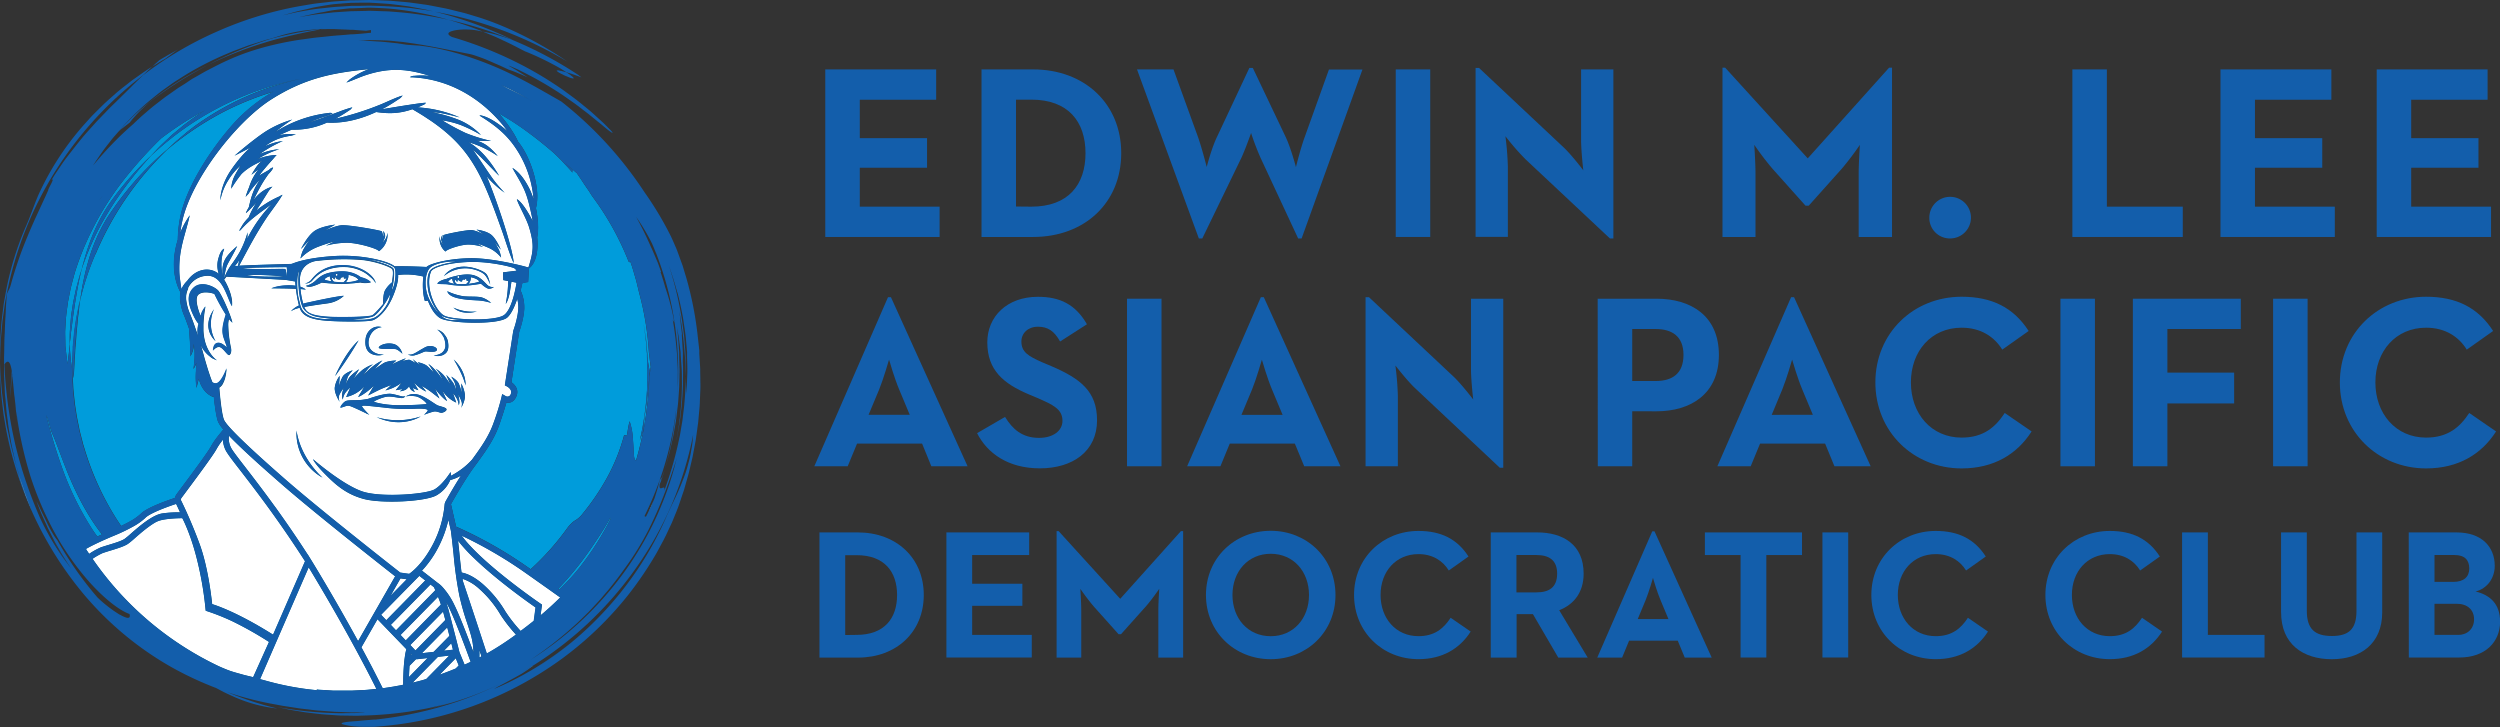 <svg xmlns="http://www.w3.org/2000/svg" xmlns:xlink="http://www.w3.org/1999/xlink" viewBox="0 0 1380.02 401.3"><rect x="0" y="0" width="1380.02" height="401.3" fill="#333333" stroke="none"/><defs><style>.cls-1{fill:none;}.cls-2{clip-path:url(#clip-path);}.cls-3{fill:#135eab;}.cls-4{clip-path:url(#clip-path-2);}.cls-5{fill:#009cdb;}.cls-6{fill:#fff;}</style><clipPath id="clip-path" transform="translate(0 0)"><rect class="cls-1" width="1380.02" height="401.3"/></clipPath><clipPath id="clip-path-2" transform="translate(0 0)"><rect class="cls-1" width="1380.02" height="401.3"/></clipPath></defs><title>Horz-Color</title><g id="Layer_2" data-name="Layer 2"><g id="Layer_3" data-name="Layer 3"><g id="Horz-Color"><g class="cls-2"><polygon class="cls-3" points="455.56 38.31 516.77 38.31 516.77 55.05 474.61 55.05 474.61 76.26 511.74 76.26 511.74 92.59 474.61 92.59 474.61 114.08 518.67 114.08 518.67 130.81 455.56 130.81 455.56 38.31"/><g class="cls-4"><path class="cls-3" d="M541.81,38.31h28.42c28.43,0,48.7,18.91,48.7,46.25s-20.14,46.25-48.7,46.25H541.81Zm27.47,75.77c20.54,0,29.93-12.24,29.93-29.52S589.82,55,569.28,55h-8.43v59Z" transform="translate(0 0)"/><path class="cls-3" d="M627.64,38.32h20.13l13.47,37.13c2.17,6.12,4.61,15.77,4.89,16.73.13-.54,2.71-10.61,5.72-16.73L689.66,37.5h1.9l18.09,38c2.86,6,5.44,15.77,5.72,16.73.14-.54,2.58-10.47,4.89-16.73l13.33-37.13h18.5L718.5,131.63h-1.91L695.78,87a144.15,144.15,0,0,1-5.17-13.6c-.13.41-3,8.57-5.3,13.6l-21.63,44.62h-1.91Z" transform="translate(0 0)"/><rect class="cls-3" x="770.46" y="38.31" width="19.04" height="92.49"/><path class="cls-3" d="M842,87.83a137.28,137.28,0,0,1-11-12.65A162.79,162.79,0,0,1,832.35,92v38.77H814.53V37.5h1.9l46.65,43.8C867.57,85.51,874,94,874,94s-1.22-10.47-1.22-16.86V38.31h17.82v93.32h-1.91Z" transform="translate(0 0)"/><path class="cls-3" d="M950.82,37.37h1.49l45.58,50.05,44.89-50.05h1.63v93.44H1026V96.13c0-6.26.68-16.19.68-16.19A163.36,163.36,0,0,1,1016.8,93l-18.37,20.54h-1.77L978.3,93a161.92,161.92,0,0,1-9.93-13.06s.68,9.93.68,16.19v34.68H950.82Z" transform="translate(0 0)"/><path class="cls-3" d="M1065,120.07a11.49,11.49,0,1,1,11.56,11.56A11.36,11.36,0,0,1,1065,120.07" transform="translate(0 0)"/><polygon class="cls-3" points="1143.97 38.31 1163.01 38.31 1163.01 114.08 1204.91 114.08 1204.91 130.81 1143.97 130.81 1143.97 38.31"/><polygon class="cls-3" points="1225.72 38.31 1286.93 38.31 1286.93 55.05 1244.76 55.05 1244.76 76.26 1281.9 76.26 1281.9 92.59 1244.76 92.59 1244.76 114.08 1288.83 114.08 1288.83 130.81 1225.72 130.81 1225.72 38.31"/><polygon class="cls-3" points="1311.96 38.31 1373.17 38.31 1373.17 55.05 1331 55.05 1331 76.26 1368.14 76.26 1368.14 92.59 1331 92.59 1331 114.08 1375.08 114.08 1375.08 130.81 1311.96 130.81 1311.96 38.31"/><path class="cls-3" d="M490.18,164.07h1.63l42.3,93.32h-20L509,244.87h-35.9l-5.17,12.52H449.51Zm12,64.89-5.85-14c-2.58-6.13-5.3-15.51-5.57-16.47-.14.42-2.86,10.07-5.44,16.47l-5.85,14Z" transform="translate(0 0)"/><path class="cls-3" d="M539.29,239.15l15.5-9c4.09,6.66,9.39,11.56,18.77,11.56,7.89,0,12.93-4,12.93-9.39,0-6.52-5.17-8.84-13.88-12.65l-4.76-2C554.11,211.82,545,204.47,545,189c0-14.27,10.88-25.16,27.89-25.16C585,163.8,593.7,168,600,179l-14.82,9.51c-3.27-5.85-6.8-8.16-12.24-8.16s-9.12,3.54-9.12,8.16c0,5.72,3.53,8,11.7,11.57l4.75,2c16.2,6.93,25.31,14,25.31,29.93,0,17.13-13.46,26.52-31.55,26.52-17.69,0-29.12-8.44-34.69-19.46" transform="translate(0 0)"/><rect class="cls-3" x="622.12" y="164.89" width="19.04" height="92.49"/><path class="cls-3" d="M696,164.07h1.64l42.3,93.32h-20l-5.17-12.52H678.84l-5.16,12.52H655.31ZM708,229l-5.85-14c-2.58-6.13-5.3-15.51-5.58-16.47-.13.42-2.85,10.07-5.43,16.47l-5.85,14Z" transform="translate(0 0)"/><path class="cls-3" d="M781.27,214.4c-4.63-4.35-11-12.65-11-12.65a162.8,162.8,0,0,1,1.36,16.87v38.76H753.8V164.07h1.9l46.65,43.8c4.49,4.22,10.88,12.65,10.88,12.65S812,210.05,812,203.66V164.89h17.81V258.2h-1.9Z" transform="translate(0 0)"/><path class="cls-3" d="M881.93,164.89h32.5c18.91,0,34.41,9.38,34.41,31s-15.64,31.15-34.41,31.15H901v30.34h-19Zm32,45.43c9.38,0,15.37-4.22,15.37-14.42s-6.26-14.28-15.37-14.28H901v28.7Z" transform="translate(0 0)"/><path class="cls-3" d="M988.7,164.07h1.64l42.29,93.32h-20l-5.16-12.52H971.57l-5.17,12.52H948Zm12,64.89-5.85-14c-2.58-6.13-5.3-15.51-5.58-16.47-.13.42-2.85,10.07-5.43,16.47L978,229Z" transform="translate(0 0)"/><path class="cls-3" d="M1035.22,211.14c0-27.35,21.08-47.34,47.61-47.34,16.73,0,28.7,6,37,18.9L1105.27,193c-4.35-7.07-11.83-12.11-22.44-12.11-16.74,0-28,12.93-28,30.21s11.28,30.46,28,30.46c12,0,18.64-5.71,23.8-13.6l14.83,10.2c-8,12.52-20.81,20.41-38.63,20.41-26.53,0-47.61-20.14-47.61-47.47" transform="translate(0 0)"/><rect class="cls-3" x="1137.38" y="164.89" width="19.04" height="92.49"/><polygon class="cls-3" points="1177.36 164.89 1236.94 164.89 1236.94 181.62 1196.41 181.62 1196.41 205.69 1233.27 205.69 1233.27 222.7 1196.41 222.7 1196.41 257.38 1177.36 257.38 1177.36 164.89"/><rect class="cls-3" x="1254.77" y="164.89" width="19.04" height="92.49"/><path class="cls-3" d="M1291.62,211.14c0-27.35,21.08-47.34,47.61-47.34,16.74,0,28.7,6,37,18.9L1361.67,193c-4.35-7.07-11.83-12.11-22.44-12.11-16.73,0-28,12.93-28,30.21s11.29,30.46,28,30.46c12,0,18.64-5.71,23.81-13.6l14.82,10.2c-8,12.52-20.81,20.41-38.63,20.41-26.53,0-47.61-20.14-47.61-47.47" transform="translate(0 0)"/><path class="cls-3" d="M452.35,293.9h21.22c21.23,0,36.36,14.11,36.36,34.52S494.9,363,473.57,363H452.35Zm20.51,56.56c15.34,0,22.34-9.14,22.34-22s-7-22-22.34-22h-6.3v44.08Z" transform="translate(0 0)"/><polygon class="cls-3" points="522.42 293.89 568.12 293.89 568.12 306.38 536.64 306.38 536.64 322.23 564.36 322.23 564.36 334.41 536.64 334.41 536.64 350.46 569.54 350.46 569.54 362.95 522.42 362.95 522.42 293.89"/><path class="cls-3" d="M583.25,293.18h1.12l34,37.37,33.51-37.37h1.22V363H639.41v-25.9c0-4.67.51-12.08.51-12.08s-4.17,6.09-7.42,9.75l-13.71,15.33h-1.32l-13.71-15.33a122.16,122.16,0,0,1-7.41-9.75s.51,7.41.51,12.08V363H583.25Z" transform="translate(0 0)"/><path class="cls-3" d="M665.7,328.42C665.7,308,681.55,293,701.45,293s35.75,15,35.75,35.44-15.85,35.44-35.75,35.44-35.75-15-35.75-35.44m56.88,0c0-12.9-8.54-22.75-21.13-22.75s-21.12,9.85-21.12,22.75,8.53,22.75,21.12,22.75,21.13-9.85,21.13-22.75" transform="translate(0 0)"/><path class="cls-3" d="M747.45,328.42c0-20.41,15.75-35.34,35.55-35.34,12.48,0,21.43,4.47,27.62,14.12l-10.87,7.72c-3.25-5.29-8.84-9.05-16.75-9.05-12.49,0-20.92,9.65-20.92,22.55s8.43,22.75,20.92,22.75c8.93,0,13.91-4.26,17.77-10.16l11.06,7.62c-6,9.35-15.53,15.23-28.83,15.23-19.8,0-35.55-15-35.55-35.44" transform="translate(0 0)"/><path class="cls-3" d="M822.91,293.89H848.5c14.11,0,25.68,6.6,25.68,22.75,0,10.46-5.47,17.06-13.49,20.21L876.43,363H860.18l-14-24h-9v24H822.91ZM848.09,327c7,0,11.47-2.74,11.47-10.36s-4.66-10.26-11.47-10.26h-11V327Z" transform="translate(0 0)"/><path class="cls-3" d="M912.07,293.29h1.22L944.87,363H930l-3.87-9.34H899.27L895.42,363H881.7ZM921,341.73l-4.37-10.46c-1.93-4.57-4-11.59-4.17-12.29-.1.3-2.13,7.51-4.06,12.29l-4.36,10.46Z" transform="translate(0 0)"/><polygon class="cls-3" points="960.81 306.38 941.11 306.38 941.11 293.9 994.72 293.9 994.72 306.38 975.03 306.38 975.03 362.95 960.81 362.95 960.81 306.38"/><rect class="cls-3" x="1006" y="293.89" width="14.22" height="69.05"/><path class="cls-3" d="M1033,328.42c0-20.41,15.74-35.34,35.54-35.34,12.49,0,21.43,4.47,27.62,14.12l-10.87,7.72c-3.25-5.29-8.84-9.05-16.75-9.05-12.49,0-20.93,9.65-20.93,22.55s8.44,22.75,20.93,22.75c8.93,0,13.91-4.26,17.77-10.16l11.07,7.62c-6,9.35-15.54,15.23-28.84,15.23-19.8,0-35.54-15-35.54-35.44" transform="translate(0 0)"/><path class="cls-3" d="M1129.08,328.42c0-20.41,15.75-35.34,35.55-35.34,12.48,0,21.42,4.47,27.62,14.12l-10.87,7.72c-3.25-5.29-8.84-9.05-16.75-9.05-12.49,0-20.93,9.65-20.93,22.55s8.44,22.75,20.93,22.75c8.93,0,13.91-4.26,17.77-10.16l11.06,7.62c-6,9.35-15.53,15.23-28.83,15.23-19.8,0-35.55-15-35.55-35.44" transform="translate(0 0)"/><polygon class="cls-3" points="1204.53 293.89 1218.75 293.89 1218.75 350.46 1250.03 350.46 1250.03 362.95 1204.53 362.95 1204.53 293.89"/><path class="cls-3" d="M1259.17,338V293.89h14.21v43.27c0,10,4.37,13.91,13.82,13.91s13.6-3.86,13.6-13.91V293.89H1315V338c0,17.47-12.08,25.89-27.82,25.89-16,0-28-8.42-28-25.89" transform="translate(0 0)"/><path class="cls-3" d="M1329.64,293.9H1356c14,0,21.12,8,21.12,18.48,0,6.7-4.07,12.49-10.56,14.12,8.12,2,13.51,7,13.51,16.64,0,11.28-8.23,19.81-22.45,19.81h-27.93Zm24.58,27.31c5.79,0,8.84-2.74,8.84-7.41s-2.54-7.42-8.13-7.42h-11.07v14.83Zm2.74,29.25c5.18,0,8.74-3.45,8.74-8.63s-3.66-8.54-9.55-8.54h-12.29v17.17Z" transform="translate(0 0)"/><path class="cls-5" d="M221.11,350.5l2.86,3,19.41-19.78c-.48-1.44-1-2.87-1.58-4.27Z" transform="translate(0 0)"/><path class="cls-5" d="M245.51,277.89h.07l.2-.73s4.1-7.47,8.68-14.61a23.13,23.13,0,0,1-5.91,2.47,18,18,0,0,1-7.6,8.44c-6.15,3.49-30.17,4.67-40.16,2s-15.94-8.21-21.61-14-6.42-8-6.42-8,17.56,15.24,28.51,18.21,34,1.06,38.55-1.5,8.9-9.56,8.9-9.56a4.16,4.16,0,0,1,.19,1.09,3.76,3.76,0,0,1-.06,1,43.28,43.28,0,0,0,6.58-4.21,37.8,37.8,0,0,0,5.15-4.77l.13-.18c4.73-6.51,9.16-12.62,11.9-20.52a135.76,135.76,0,0,0,4.13-13.3l.5-2.18,1.93,1.12a1.89,1.89,0,0,0,2.81-1.16c1.09-2.56-2.21-4.23-2.22-4.23l-1.06-.55.18-1.17,4.46-28.84.08-.31s2.47-6.77,2.69-12.08a17.94,17.94,0,0,0-.58-5.31c-1.35,4-3.21,8.28-5.51,10.29-4.8,4.18-31.82,3.33-36.93.38-2.85-1.63-5.19-5.24-6.86-9.67l-1.66.2s-1.73-4.76-.93-12.91c0-.2,0-.42.06-.63a40.7,40.7,0,0,0-9.85-1.14,36.65,36.65,0,0,0-4.06.28c.17,2.54-.56,6-2.55,11-3.56,9-8.94,13.28-11.65,14.05s-16,.82-24.31.27-13.05-2.09-15.14-5.61a8.42,8.42,0,0,1-.69-1.57,14.35,14.35,0,0,0-4.87,1.87,14.06,14.06,0,0,1,4.46-3.2,73.42,73.42,0,0,1-1.64-9.15c-6.09-.32-13.57-.27-13.57-.27s3.53-1.74,10.07-1.69a23.9,23.9,0,0,1,3.3.25c-.15-1.42-.23-2.34-.23-2.34s-4.23-.74-5-.85-29.19-1.63-32.95-1.83c-.42.54-.84,1.11-1.27,1.69a17.33,17.33,0,0,1,1,1.64c1.89,3.6,3.94,8.86,3.32,13-2.91-5.45-5.3-17.49-14.1-16.79a12.08,12.08,0,0,0-10,6.46l-.14.7-.12.38a11,11,0,0,0-.88,5.65,27.13,27.13,0,0,0,2.07,7.67c1.22,3,2.62,6.94,4,11,.17.54.36,1.08.53,1.63a13.77,13.77,0,0,1,.26-7s-1.43-1.24-3.45-5.89-3.55-10.19.83-14.16,11.68-.36,13.54,1.83,7,13.75,7.73,17.63a18.24,18.24,0,0,1-1.9-2.05,12.16,12.16,0,0,0-.4,3,66,66,0,0,0,1.46,12.71c.55,2.15-.16,4-1,4.2s-3.16-3.78-5.06-4.37-3.77,1.91-3.77,1.91-.09-3.77,2.45-4.26,4.78,2.52,5.09,2.32-1.74-4.51-2.12-6.82-.39-4.73,1.61-11.13a106.93,106.93,0,0,1-6.26-11.36c-.17-.15-5.8-2.1-8.77.26s1.14,11.87,1.14,11.87a11.49,11.49,0,0,1,.94-2.62,16.2,16.2,0,0,1,1.73-2.63,61.12,61.12,0,0,0-1.14,10.09c0,1.07,0,2.16,0,3.25a29.77,29.77,0,0,0,.74,5.4c1.94,8,6.78,11,6.78,11a9.93,9.93,0,0,1-1.48-.61,6.85,6.85,0,0,1-2.3-1.41,16,16,0,0,1-5.23-6.6c.65,2.16,1.25,4.25,1.76,6.16,1,3.55,2.08,7.22,3.08,10.14.66,2,1.25,3.55,1.65,4.47a3.93,3.93,0,0,0,1.72.52c3,.33,6.06-8.2,6.06-8.2s-.2,4.89-1.83,7.95a5.66,5.66,0,0,1-2.2,2.65c.19,2.3,1.19,14.14,2.57,17.62h0c.72,1.83,4.24,5.73,10.05,11.36S147.81,256.18,158,265.1c19.43,16.92,58.82,47.8,62.91,51l4.94.7c1.66-1.14,7.33-5.52,12.76-15.63a58.69,58.69,0,0,0,6.86-23.28m-37.58-47.61a40.32,40.32,0,0,0,24.3-.39s-10.37,6.86-24.3.39m35.68-2.4c-.78-.06-2.18-.78-3.52-.75s-6,1.86-6,1.86,2.16-1.9,2.11-2.55-2.94-1-7-.8a96.37,96.37,0,0,1-17-.65c-8.29-.89-12.09-1.4-12.28-.79s4,4.81,4,4.81l-1.6-.79.26.26-.55-.4c-2.91-1.41-8.25-4-9.35-4.08a5.06,5.06,0,0,0-1.1,0c-1.32.32-3.21,1.13-3.57,1s1.49-3.15,3.21-3.71,5.48-.2,8.71-.59c1.21-.14,2.35-.33,3.31-.52,3.8-1.32,10-3.25,13.05-2.73,2.3.39,4.45,1.11,5.79,1.38a5.92,5.92,0,0,0,1.77-.13,2.54,2.54,0,0,1-2.55,1c-2-.14-5.34-1.1-7.92-.69s-6.81,2.33-6.86,2.67,6.05,2.07,14.43,2,14.32-.49,14.61-.73-3.2-3.87-6.44-4.23a15.37,15.37,0,0,0-4.88.07h-.1a8.1,8.1,0,0,1,6.48-1c3.86.93,9.2,5.1,10.67,5.81s5,1.16,5.25,2.26-2.11,2.11-2.89,2M257,212.77s-1.08-5.42-6.5-14.32c7.2,6.81,6.5,14.32,6.5,14.32m-11.67-28.11a7.94,7.94,0,0,1,2,4c.82,4.92-.87,6.47-3.09,7.42a7.57,7.57,0,0,1-4.8.07,9.12,9.12,0,0,0,4.23-1.24,5.21,5.21,0,0,0,2.23-3.57,12.24,12.24,0,0,0-1-5.4,10.93,10.93,0,0,0-3.49-4.06,8,8,0,0,1,4,2.75M228,195.42c1.4-.49,3.46-2,5.51-3.06a11.94,11.94,0,0,1,2.08-1.05,5.61,5.61,0,0,1,2.2-.28c2.22.07,4,1.46,3.27,2.43-1,1.33-5.07.47-6.09.54s-2.91,1.29-5.64,2a5.1,5.1,0,0,1-4.22-.39,4.68,4.68,0,0,0,2.89-.21M217,189.81c4.1.92,5.1,5.46,5.1,5.46s-2.33-2.27-3.67-2.54-9.35.31-9.37-.81,3.83-3,7.94-2.11m-15.21-2.68c.54-4.69,4.64-7.84,8.95-6.55a8.07,8.07,0,0,0-5.33,2.89c-2.12,2.67-3.08,7.43-.17,10.09a8.74,8.74,0,0,0,6.69,2.06,9,9,0,0,1-5.94.09c-3.26-1.08-4.75-3.89-4.2-8.58m-3.86.75a217.07,217.07,0,0,1-13,19.74s5.5-12.93,13-19.74m-10.44,19.58-.41,5.92a20.07,20.07,0,0,1,2.16-5.65c1.38-2,5.45-3.37,5.45-3.37a29.7,29.7,0,0,0-2.38,3c-.9,1.36-1.39,4.91-1.39,4.91a14.09,14.09,0,0,1,2.25-4.37,30.33,30.33,0,0,1,5-4.1l-3.14,5.38a49.4,49.4,0,0,1,5-5,22.76,22.76,0,0,1,5.81-3.09,17.83,17.83,0,0,0-2.61,2.34c-1.09,1.24-3.07,4.24-3.07,4.24s4.93-6.08,10.91-8.71c-1.59,1.53-4.28,4.94-4.28,4.94s2.56-2,4.86-3.41,7.08-1.49,7.08-1.49l-2.51,2.27a56.21,56.21,0,0,1,7.79-3.51l-1.87,1.59a15.51,15.51,0,0,1,3.72-.78,20.57,20.57,0,0,1,3.75,2.06l-1.89-2.42s2.22,1.8,4.23,3.54l-1.41-1.8s3.65.66,5.41,2.26,3.71,3.78,3.71,3.78-2.06-3.52-3.27-5.14c4.56,3.19,8.33,9.48,8.33,9.48s-1.51-3.05-2.34-4.35a19.79,19.79,0,0,0-2-2.51,20.82,20.82,0,0,1,4.43,3.61,53,53,0,0,1,3.85,5.29l-2.4-5.42a32.3,32.3,0,0,1,3.86,4.45,17.52,17.52,0,0,1,1.71,4.37A20.22,20.22,0,0,0,250.9,211a32.83,32.83,0,0,0-1.82-3.08s3.1,1.72,4.16,3.81a24.57,24.57,0,0,1,1.66,5.56l-.32-5.6a16.78,16.78,0,0,1,2.09,6.46c.2,3.26-2.17,7.12-2.17,7.12a5,5,0,0,0,.32-3.39,17.55,17.55,0,0,0-2-4.18,12.29,12.29,0,0,1,.71,3.47,5.15,5.15,0,0,1-.3,2.6,9.62,9.62,0,0,0-1.07-3.72,19.42,19.42,0,0,0-2.1-3l1.79,5.22a16.7,16.7,0,0,1-4-2.49,22.84,22.84,0,0,1-3.75-4.2l2.7,5.83s-.64-.16-2.8-2.31a43,43,0,0,1-3.92-4.63L242.6,220s-4-3.24-5.88-4.52-3.89-2.48-3.89-2.48l2.47,3.2a22.7,22.7,0,0,1-3.17-1.81,30.23,30.23,0,0,1-3.69-3.25l2.51,4.26a22.14,22.14,0,0,1-3.13-1.26,9.3,9.3,0,0,0,1.21,2.19,4.27,4.27,0,0,1-2.29-1.34,3.77,3.77,0,0,1-.87-1.85,6.3,6.3,0,0,1-2,2,8.21,8.21,0,0,1-3.15.86,7.83,7.83,0,0,0,1.39-1.29,35.29,35.29,0,0,1-3.67.69l3.29-4.12a32,32,0,0,1-4.84,2.84,28.17,28.17,0,0,1-4.15,1.4l3.24-3s-2.66,1-5.1,2-7.7,3.83-7.7,3.83l3.29-5.53a40.13,40.13,0,0,1-5.14,4.27c-2.81,1.94-3.66,2-3.66,2l3.53-5.77a22,22,0,0,1-4.91,3.85,20,20,0,0,1-5.22,2l2.32-5.26a17.69,17.69,0,0,0-2.74,2.88,8,8,0,0,0-1.4,3.8,5,5,0,0,1-.39-2.83,9.9,9.9,0,0,1,.94-3.58,14.72,14.72,0,0,0-2.62,4.13,4.79,4.79,0,0,0,.43,3.67s-3.1-4.53-2.84-8a13.77,13.77,0,0,1,2.73-6.53M118.1,170.7a19.28,19.28,0,0,0,.85,17.57s-8.35-6.81-.85-17.57m45.58,67c2.4,15.79,14.4,26,14.4,26a28.13,28.13,0,0,1-14.4-26" transform="translate(0 0)"/><polygon class="cls-5" points="210.37 339.36 213.23 342.33 234.74 320.42 231.46 317.88 210.37 339.36"/><path class="cls-5" d="M169.9,306.09l1.65,2.68c.06.09,12.52,20.26,26.11,45.13l20.46-35.77c-6.75-5.3-43.8-34.41-62.32-50.55-7.47-6.5-14-12.29-19.32-17.25-4.09-3.8-7.49-7.09-10.09-9.81a11.09,11.09,0,0,0,1.51,7.26c1.06,1.78,3.65,5.13,7.37,9.94,4.23,5.49,9.93,12.86,16.59,22.08,5.44,7.55,11.54,16.35,18,26.35Z" transform="translate(0 0)"/><path class="cls-5" d="M239.45,324.07l-1.83-1.43-21.88,22.29,2.86,3,21.69-22.1-.69-1.55Z" transform="translate(0 0)"/><polygon class="cls-5" points="118.03 218.5 118.03 218.46 117.95 218.43 118.03 218.5"/><polygon class="cls-5" points="221.08 319.31 215.6 328.88 224.53 319.79 221.08 319.31"/><path class="cls-5" d="M206.55,174.38c-2.54,1.59-12.23,1.89-12.23,1.89s8.94,1.11,12.82-1.1,8.62-9.1,8-12.58c-1.35,3.6-6.08,10.2-8.61,11.79" transform="translate(0 0)"/><path class="cls-5" d="M179.18,154.24c-.08.26,1.52.73,3.88,1.09a5.06,5.06,0,0,1-1-2.85c-1.83.62-2.72,1.34-2.86,1.76" transform="translate(0 0)"/><path class="cls-5" d="M185.82,152.31a.56.56,0,0,0,0-1.12.56.56,0,1,0,0,1.12" transform="translate(0 0)"/><path class="cls-5" d="M190.06,153.78c-.54-.11-.09-.92-.61-1.13a.25.25,0,0,0-.19,0,2.43,2.43,0,0,1-.17.52,1,1,0,0,0-.24,0,.94.94,0,0,0-.94.94.76.76,0,0,0,0,.15,2.21,2.21,0,0,1-.74.13,2.12,2.12,0,0,1-2-1.33l-.09,0c-.65-.12,0,.67-.37,1.1s-.67-.56-1-.78-.55.12-.42.9a4.47,4.47,0,0,0,.79,1.09l.22.2a47.08,47.08,0,0,0,5.24.34,4.22,4.22,0,0,0,1.77-2.42,1.77,1.77,0,0,1-1.29.36" transform="translate(0 0)"/><path class="cls-5" d="M175.47,143.94c-5,.47-10,3.72-9.92,10.61,0,1.23.09,2.51.19,3.77a8.27,8.27,0,0,1,3.11,1.6c-.84-.13-1.86-.23-3-.32a44.31,44.31,0,0,0,1.52,8.07c.56-.18,1.16-.34,1.79-.48,5.52-1.2,15.64-3.4,20-3.83l0,0h0l.64,0a16.54,16.54,0,0,1-8.86,4.13c-4.7.63-9.27,1.28-13,2a6.67,6.67,0,0,0,1.35,2.21c2.21,2.13,6.39,2.78,11.88,3.17s22.72.23,24.43-.85,5.92-6.19,5.92-6.19-.23-5,1-7.47a15.09,15.09,0,0,1,3.8-4.38s1.16-6,.19-7.31-10.25-4.76-18.15-5.22a124.49,124.49,0,0,0-23,.57m23.61,11.94c-.41,0-2.48.39-5.69.56a40.53,40.53,0,0,1-5,.27c-4.87-.06-10.77-.76-10.77-.76a29.23,29.23,0,0,1-4.89,2c-2.8.84-3.82-.21-3.82-.21a11.64,11.64,0,0,0,5.54-3.07c2.84-2.65,5.47-4.45,13-4.91s11.48,3.08,11.7,3.17.94.27,2.61.89a9.89,9.89,0,0,1,3.05,2,12.23,12.23,0,0,1-5.73.11m8.42.42a12.44,12.44,0,0,0-3.41-3.8c-.57-.58-6.5-6.11-17-5.07s-13.82,6.76-15.25,7.93a5.69,5.69,0,0,1-3.5,1.09,6.69,6.69,0,0,0,3.19-1.66c1.34-1.34,5.42-8.14,16.72-8.52s18.62,6.19,19.28,10" transform="translate(0 0)"/><path class="cls-5" d="M192.32,151.76c0,.15,0,.31,0,.48a5.12,5.12,0,0,1-1.46,3.59,19.84,19.84,0,0,0,7-1.23c-.37-1.06-2.52-2.28-5.52-2.84" transform="translate(0 0)"/><path class="cls-5" d="M158.37,153s.16-5.5-.11-5.5-15.6,0-24.7.58c6.64,1,23.42.12,23.91.45s.9,4.47.9,4.47" transform="translate(0 0)"/><path class="cls-5" d="M136,151.85c7.16,1.31,21,.77,21,.77s-12.35-1.24-21-.77" transform="translate(0 0)"/><path class="cls-5" d="M165,165.22c1,3.37.78,6.7,5.94,9.14s13.57,1.74,13.57,1.74-3.73-.35-7.31-.84-7.28-1.52-9.61-4.77-3.67-16.26-2.35-21.14c-1.86,2.9-1.21,12.5-.24,15.87" transform="translate(0 0)"/><path class="cls-5" d="M216,160.75a12.13,12.13,0,0,0,1.91-5.06c.66-3.49.52-6.42,0-7.66s-7.08-4.08-14.51-4.76c7.33,1.41,13,3.76,13.78,5s.29,5.6,0,7.75a37.24,37.24,0,0,1-1.12,4.76" transform="translate(0 0)"/><path class="cls-5" d="M125.07,249.47a14.28,14.28,0,0,1-2-6.75c-.3.38-.58.76-.86,1.12a32.18,32.18,0,0,0-2.7,4.11c-1.82,3.45-12.16,17.32-16.94,23.74l-2.36,3.16a3.24,3.24,0,0,0-.43,1c.5,1,2,4.07,4,8.55,1.84,4.17,4.1,9.57,6.37,15.72,4.6,12.44,6.51,28.95,7,33.37,3.34,1,14,4.84,30.83,15.13.91.55,1.85,1.13,2.79,1.73l17.64-40.53c-14.77-23-27.74-39.82-35.63-50-3.79-4.9-6.42-8.31-7.59-10.26" transform="translate(0 0)"/><path class="cls-5" d="M254.86,295.71c11.34,15.57,43.39,37.42,43.49,37.49l.84.57-.13,1-.66,4.92q5.61-4.72,10.83-9.88c-5-3.57-11.43-8.12-19.29-13.66a238.09,238.09,0,0,0-35.08-20.44" transform="translate(0 0)"/><path class="cls-5" d="M320.72,312.25a157.14,157.14,0,0,0,16.41-26,.7.7,0,0,0-.25-.35l-.67,1.14c-1.8,3.17-3.77,6.38-5.87,9.54-2.74,4.23-5.71,8.54-8.9,12.81A174.75,174.75,0,0,1,308.18,325l.59.42a115.9,115.9,0,0,0,12-13.19" transform="translate(0 0)"/><path class="cls-5" d="M253.65,305.7c.37,3.53.73,7,1.17,10.37,3.44.57,7.58,2.79,11.76,6.39a63,63,0,0,1,12.51,15.2,82.74,82.74,0,0,0,8.35,10.66q3.68-2.71,7.24-5.59l1-7.38c-4-2.8-21.74-15.31-34.45-27.69a91.41,91.41,0,0,1-8.34-9.16c.29,2.45.53,4.85.78,7.2" transform="translate(0 0)"/><path class="cls-5" d="M13.06,270.24c.36,1,.69,2.08,1.07,3.1s.81,2,1.21,3c.82,2,1.59,4,2.45,6-.84-2.05-1.57-4.13-2.38-6.18l-1.19-3.07L13.16,270c-.7-2.07-1.41-4.13-2.11-6.18s-1.25-4.15-1.87-6.22c.6,2.13,1.19,4.26,1.79,6.39s1.39,4.17,2.09,6.25" transform="translate(0 0)"/><path class="cls-5" d="M226.74,361.68l.49-.5-.33-.36-.06.29c0,.19-.07.38-.1.57" transform="translate(0 0)"/><path class="cls-5" d="M232.89,360.57l6.49-.73,8.69-8.86-1.2-4.66Z" transform="translate(0 0)"/><path class="cls-5" d="M286.65,79.07c6.16,7.87,12.06,25.07,9.15,35.78,1.16,5.44,1.65,11.41.72,16.11.65,6.29-.25,14.09-4.62,17.16,0,1.53-.39,7.55-.39,7.55a15.13,15.13,0,0,0-3.22.65c-.37,1.67-.73,3.25-.92,4.07a22.11,22.11,0,0,1,2,10c-.22,5.3-2.42,11.75-2.82,12.9L282.31,211c1.62,1.17,4.39,3.85,2.7,7.8-1.45,3.41-3.82,3.72-5.5,3.42-.56,2-1.68,5.82-3.78,11.88-2.92,8.4-7.48,14.68-12.34,21.38L260.8,259c-5,7.06-10.65,17.09-11.88,19.29l2.82,12.4a233.48,233.48,0,0,1,40.09,22.75l1.09.77a145.36,145.36,0,0,0,20-22.4,18.81,18.81,0,0,1,2.43-2.84,12.46,12.46,0,0,1,1.89-1.56,13.93,13.93,0,0,0,3.67-3,133,133,0,0,0,13.77-20,104.93,104.93,0,0,0,9.84-24.27l1.47.32.41-2.21c.11-.73.22-1.43.34-2.1.24-1.34.51-2.57.79-3.67a36,36,0,0,1,1.82,9.62c.12,1.75.24,3.47.34,5s.09,3,.21,4.11c.19,1.81.53,2.91,1.23,2.81,1.13-3.8,2.09-7.51,2.88-11.05.46-2.25,1-4.41,1.36-6.51s.68-4.11,1-6,.47-3.71.7-5.38c.15-1.25.3-2.4.43-3.5v-.18h0c0-.32.08-.65.1-.95l.51-6.28c.11-1.06.13-2.06.16-3.05l.09-3c.13-1.05.26-2,.43-2.92s.24-1.89.4-2.66c-.2-1.42-.38-2.84-.55-4.26l-.23-2.13,0-.27v-.17h0c0-.07,0,.64,0,.33h0V196l-.08-.49-.15-1a160.74,160.74,0,0,0-5.37-32.83l-1.07-4.47L351.2,155l-.64-2.2c-.86-3-1.68-5.9-2.78-8.75-.19.22-.13,1.26-.81.27a155.54,155.54,0,0,0-20-35.91c-.77-1.16-1.47-2.34-2.23-3.44s-1.5-2.19-2.22-3.25l-2.06-3.14c-.7-1-1.38-2-2-2.94-1.85-1.56-4-3.5-6.48-5.67,1.39,1.4,2.85,2.73,4.1,3.86a1.81,1.81,0,0,0,0,1.53c-1.58-1.94-3.35-3.71-5-5.54s-3.45-3.54-5.22-5.26c-3.87-3.34-8.19-6.92-12.87-10.4A157.14,157.14,0,0,0,275.27,62.5c4.36,5,8.49,10.77,10.69,15.73q.38.43.69.84m70.72,124.54-.15-4.46-.08-2.24,0-.91v-.1l0-.26,0-.51c-.26-2.74-.41-5.5-.72-8.25s-.69-5.52-1.14-8.28c.54,3,.92,6,1.39,9,.13,1.53.28,3.08.41,4.63.08.77.14,1.56.21,2.34l.09,1.18,0,.23v-.19h0c0,.23,0,.33,0,.37h0V196h0l0,.65a55.34,55.34,0,0,0,1.29,8.05,231.39,231.39,0,0,1-2.91,25.56c-.06,1.5-.5,4.61-.65,7.62-.67,1.67-1.31,3.48-1.95,5.4a165,165,0,0,0,4.17-31.7l.07-3.89c0-1.34.11-2.5,0-4.07" transform="translate(0 0)"/><path class="cls-5" d="M358,282.91a49.13,49.13,0,0,0,2.29-5.14c.07-.16.12-.33.18-.5-.79,1.89-1.62,3.77-2.47,5.64" transform="translate(0 0)"/><path class="cls-5" d="M226.48,356.06l2.86,3,16.48-16.79c-.4-1.54-.81-3.09-1.24-4.63Z" transform="translate(0 0)"/><path class="cls-5" d="M250,358.48l-.87-3.41-4,4.13,5-.56Z" transform="translate(0 0)"/><path class="cls-5" d="M280.22,48.85l.87.42c3.58,1.7,7.11,3.49,10.56,5.37a169.76,169.76,0,0,0-15.17-7.8c.56.29,1.11.6,1.66.9s1.39.73,2.08,1.11" transform="translate(0 0)"/><path class="cls-5" d="M292.55,55.13l-.9-.49c.62.36,1.22.74,1.83,1.1l-.93-.61" transform="translate(0 0)"/><path class="cls-5" d="M129.68,146.86l1.71-.11c.2-1,.43-2.06.68-3.07-.73,1.07-1.54,2.12-2.39,3.18" transform="translate(0 0)"/><path class="cls-5" d="M80.24,285.86a33.23,33.23,0,0,1-6.75,4.8,96.29,96.29,0,0,1-10.44,5c-2.7,1.11-6.9,2.94-10.61,4.73-1.91.94-3.66,1.85-5,2.63.2.31.38.62.57.92.39.6.8,1.19,1.2,1.8a39.79,39.79,0,0,1,6.34-3.55c1.45-.51,3.09-1,4.72-1.5,3.36-1,6.7-2.05,8.47-3.2a43.94,43.94,0,0,0,3.46-2.88c4.67-4.08,12-10.48,17.58-11.23a62.22,62.22,0,0,1,9.6-.56c-.94-2.07-1.69-3.66-2.18-4.66-3.67,1.22-14.15,4.87-17,7.7" transform="translate(0 0)"/><path class="cls-5" d="M36.08,190.14c0,1.3.21,2.46.32,3.65.28,2.43.47,4.36,1,7.15l.12-1.65.06-.81.08-.67c.11-.89.22-1.76.32-2.63s.17-1.72.26-2.57.12-1.68.26-2.59c0-3.18-.06-6.51.28-9.87.14-1.69.28-3.4.42-5.12s.5-3.45.75-5.19c.13-.88.26-1.75.4-2.64l.54-2.62c.38-1.75.72-3.53,1.14-5.3,1-3.5,1.82-7.11,3.08-10.6,3-12.06,7.14-24.11,15.08-36A175.77,175.77,0,0,1,83.41,85.91c.87-1,1.84-1.92,2.67-2.82,2.83-3.09,6-5.92,9.11-8.84l5-4.14c1.66-1.41,3.46-2.62,5.21-4q3.76-2.73,7.76-5.27A171.15,171.15,0,0,0,88.91,76.43a228.72,228.72,0,0,0-21.24,23.68A163.14,163.14,0,0,0,48,132.87,153.07,153.07,0,0,0,41.16,151c-.8,3.07-1.69,6.09-2.33,9.12l-.9,4.52c-.15.75-.3,1.49-.43,2.24l-.3,2.23c-.4,3-.82,5.86-.94,8.73-.08,1.43-.17,2.83-.25,4.22s0,2.78,0,4.13.06,2.67.08,4" transform="translate(0 0)"/><path class="cls-5" d="M50.67,291.74a44.56,44.56,0,0,0,3.07,4.4L56.3,295l-.58-.75c-6.54-8.43-12.24-18.94-16.61-29.07S31.58,245.31,28.5,238.5c-.46-1.16-.9-2.93-1.41-4.7a23.53,23.53,0,0,0-1.6-4.72A303.85,303.85,0,0,0,34.9,260a164.94,164.94,0,0,0,15.77,31.78" transform="translate(0 0)"/><path class="cls-5" d="M199.51,357.31c4,7.32,8,15,11.74,22.59,3.8-.49,7.55-1.14,11.29-1.91.09-12.11,1.15-17.52,1.77-19.64l-15.94-16.53Z" transform="translate(0 0)"/><path class="cls-5" d="M128.37,343a120.87,120.87,0,0,0-14.84-5.88,187.42,187.42,0,0,0-4.59-27.43c-3.69-15.26-8.31-23.67-8.31-23.67s-10.15,0-13.95,1.88l-.27.09c-4.07,2.14-8.75,6.22-12,9.08a46.14,46.14,0,0,1-3.83,3.16c-2.16,1.4-5.73,2.49-9.32,3.59-1.56.47-3.12,1-4.59,1.46a38.48,38.48,0,0,0-5.59,3.17,176.53,176.53,0,0,0,69.71,59.31c2.24,1,4.38,1.86,6.46,2.63s4.2,1.25,6.25,1.84,4.13,1,6.24,1.59l8.76-19.47A197.64,197.64,0,0,0,128.37,343" transform="translate(0 0)"/><path class="cls-5" d="M52.47,130.38a154.9,154.9,0,0,0-7.4,18.3c-1.65,6.45-2.71,13-3.83,19.79-.42,3.43-1.07,6.86-1.43,10.46-.2,1.79-.55,3.59-.7,5.45s-.4,3.73-.65,5.64c0,1.38.14,2.52.2,3.75s.19,2.37.29,3.53.28,2.56.45,3.91.38,2.73.56,4.06v-5.7c0-1,0-1.72.08-2.49l.11-2.28.1-2.3,0-1.15.12-1.22.47-5c.11-1.66.4-3.29.63-4.94s.45-3.3.74-4.94l1-4.91c.16-.82.3-1.64.49-2.46l.61-2.44A144.54,144.54,0,0,1,49,143.3a96.75,96.75,0,0,1,9.66-22.25,170,170,0,0,1,33.69-38.6l3.46-3.18,1.74-1.6,1.81-1.52L103,73.09c1.23-1,2.53-2,3.81-3a157.33,157.33,0,0,1,59.51-26.69A168.43,168.43,0,0,0,83.41,85.91,207.47,207.47,0,0,0,62,113.48a173.5,173.5,0,0,0-9.55,16.9" transform="translate(0 0)"/><path class="cls-5" d="M53.27,112.62c1-1.49,2.33-3.19,3.66-5-.15.18-.29.35-.45.52l-1,1.25-2.23,3.19" transform="translate(0 0)"/><path class="cls-5" d="M52.66,140.31a151.34,151.34,0,0,0-8.35,25.18c-.13.81-.25,1.63-.38,2.46s-.18,1.66-.28,2.49c-.18,1.67-.38,3.34-.59,5s-.31,3.4-.47,5.13-.37,3.46-.46,5.24-.26,3.57-.44,5.4-.16,3.4-.31,5.15l-.11,1.31c0,.45-.09.84-.1,1.45,0,1.13-.09,2.26-.14,3.41s-.13,2.31-.19,3.48l-.06.88,0,.45v.34c0-.27,0,.63,0-.61v.07c0,.52,0,1,0,1.55-.07-.3-.15-.6-.22-.91l-.11-.46,0-.24h0c0-.14,0,1.16,0,.61v-.12l0-.13c-.1-.73-.21-1.47-.31-2.18v2.38c0-.25,0,.64,0-.55v.3l0,.34.15,2.76c.13,1.82.14,3.66.34,5.48.39,3.64.7,7.28,1.34,10.87.47,3.62,1.32,7.16,2,10.72.41,1.76.9,3.51,1.34,5.27l.67,2.63.81,2.59A155.36,155.36,0,0,0,64.8,287.23c.67,1,1.38,2.09,2.09,3.13,1.64-.78,3.35-1.64,5-2.57a29.21,29.21,0,0,0,6-4.27c3.4-3.41,15.26-7.49,18.67-8.61a6.56,6.56,0,0,1,.87-1.9c.26-.38,1.13-1.56,2.43-3.3,4.75-6.36,15-20.1,16.67-23.3a38.17,38.17,0,0,1,3-4.55c1.1-1.47,2.4-3.07,3.84-4.76a18,18,0,0,1-2.95-4.3h0c-1-2.64-1.87-9.06-2.35-13.71a3.5,3.5,0,0,1-1.69-.59c-3.52-1.88-5.52-5.36-6.64-9.36-.31,1.23-.69,2.67-1.12,4.46l-.12.51c-.74-5.19-.33-8.84,0-13.25,0-.15,0-.3,0-.45a22,22,0,0,1-1.57,3.1l-.11.19c0-.26.07-.52.1-.77a46.9,46.9,0,0,0,.17-13.12l0-.19a14.52,14.52,0,0,1-1.89,6.92l-.11.19c0-.6,0-1.21,0-1.83,0-4.3-.4-9.06-.7-13.44-.9-2.59-1.8-5-2.62-7.05a30.18,30.18,0,0,1-2.29-8.64,15.38,15.38,0,0,1,.22-4.43l-.28-.42c-4.36-8.48-4.2-19.07-1.24-28.57a66.23,66.23,0,0,1,.9-10.06c2.86-18.35,17.76-40.49,29.83-54a88,88,0,0,1,22-17.64,166.25,166.25,0,0,0-27,10.86,172.64,172.64,0,0,0-31.47,21,172.77,172.77,0,0,0-39.69,57.86" transform="translate(0 0)"/><path class="cls-5" d="M286.51,372c2.49-1.4,5-2.84,7.38-4.34.07-.07.16-.15.2-.2q-3.78,2.39-7.58,4.54" transform="translate(0 0)"/><path class="cls-5" d="M229.89,363.93l-.15-.16-3.67,3.75c0,.39-.06.8-.08,1.19-.11,1.66-.18,3.33-.23,5l10.29-10.48Z" transform="translate(0 0)"/><path class="cls-5" d="M264.62,362.91l1.11-.59-1.14-3.5c.08,1.5.07,2.87,0,4.09" transform="translate(0 0)"/><path class="cls-5" d="M276.27,339.36A59.67,59.67,0,0,0,264.44,325a25.23,25.23,0,0,0-9-5.41l-.13,0c.05.4.11.79.17,1.19l.56,1.65c1.61,4.81,6.37,19,12.66,38.35a158.65,158.65,0,0,0,16.1-10.45,85.19,85.19,0,0,1-8.51-10.91" transform="translate(0 0)"/><path class="cls-5" d="M241.73,362.59l-14,14.26c2-.47,3.92-1,5.87-1.52.56-.15,1.12-.35,1.68-.51L248,361.89Z" transform="translate(0 0)"/><path class="cls-5" d="M257.87,343.93a139.68,139.68,0,0,1-4.33-15.31A215.58,215.58,0,0,1,250.38,306c-.3-2.82-.6-5.69-.95-8.65q-.26-2.16-.54-4.38l-.18-.76L247.52,287a64.25,64.25,0,0,1-5.88,15.75A57.22,57.22,0,0,1,232.92,315l8.36,6.48.39.31a13.9,13.9,0,0,1,2.53,2.2,40.1,40.1,0,0,1,6.46,9.65c3,5.94,7.71,18.3,10.68,26.31,0-1.3-.14-2.72-.32-4.24-.41-3.46-1.68-7.33-3.15-11.8" transform="translate(0 0)"/><path class="cls-5" d="M242.68,372.44q4.48-1.56,8.88-3.4l1.66-1.68-1.64-4Z" transform="translate(0 0)"/><path class="cls-5" d="M246.3,332.5c.45,1.3.87,2.64,1.23,3.95,1.77,6.47,5.76,22.26,6.11,23.63l2.81,6.84c1.12-.51,2.24-1,3.35-1.56-2.52-6.93-8.57-23.25-12.08-30.21-.48-1-1-1.85-1.42-2.65" transform="translate(0 0)"/><path class="cls-5" d="M143.55,374.89c.94.25,1.9.48,2.89.77A159.84,159.84,0,0,0,175,381c.05-.13-.06-.26-.31-.43.61.07,1.27.17,1.83.19l1.69.09,3.36.2,1.68.11c.31,0,.52.05.89.05h1.11l4.45,0,4.44,0h-.35l.47,0,.93-.05,1.86-.09c2.48-.14,5-.16,7.43-.48,1.1-.09,2.19-.24,3.28-.36-14.48-29-32-58.23-37.37-67.08Z" transform="translate(0 0)"/><path class="cls-5" d="M253,153.49a.58.58,0,0,0,.57-.57.56.56,0,0,0-.57-.55.55.55,0,0,0-.56.55.57.57,0,0,0,.56.57" transform="translate(0 0)"/><path class="cls-5" d="M100.5,122.55c-.42,2-.71,4-1,5.91a46.9,46.9,0,0,1,5.25-9.61C102.23,130.09,98.65,137.46,99,150c.11,3.51.74,6.47,1.12,9.62a14.77,14.77,0,0,1,3.26-4.64c4.44-6.25,11.89-8.16,17.39-3.78a14,14,0,0,1-.09-9c.42-1.5,1.4-4.22,3-4.89a1.07,1.07,0,0,1-.12.67c-1.91,5.32-1.53,9.89-.52,15-.95-7.7.71-10.92,7.84-17.1h0l0,.07-1.31,2.67c-4.87,9.27-4.44,6.71-5.91,15.06a32,32,0,0,1,4.23-7.79,70.28,70.28,0,0,0,4.55-7,51,51,0,0,0,4.19-10.58,33,33,0,0,1-.14,3.39,75.77,75.77,0,0,1,13.62-19.14c-5.89,4.4-11.93,8.41-17,14.08l-.25.28a2.07,2.07,0,0,1-.76.54,2,2,0,0,1,.32-.88l0,0,1.57-2.62a26.34,26.34,0,0,1,3.22-3.87,46.15,46.15,0,0,1,4.42-8.38c-.66.71-1.39,1.48-2.11,2.22a49.47,49.47,0,0,1-3.76,3.75c0-.23,0-.12,0-.33v0c.48-1,1-2,1.59-3,1.28-5.89,2.82-10.65,6.22-15.1A34.27,34.27,0,0,0,139,104.3a11.38,11.38,0,0,0-1.63,2.34c0,.08,0,0-1.81,2a46.92,46.92,0,0,1,1.91-5.25,30.13,30.13,0,0,1,5.29-10l-.23.18c-1.89,1.43-3.4,2.58-3.8,2.9,2.85-4.67,4-6.44,6.27-7.8-4.49,2-8.22,4-11.67,7.29a77.28,77.28,0,0,0-5.73,8.2,18.29,18.29,0,0,1,2.36-8c2.36-4.27,3.1-5,3.1-5A33.85,33.85,0,0,0,126,99.52a31.46,31.46,0,0,0-4.34,11s-.46-7.75,6.35-17.35,10.68-11.92,10.68-11.92l-9.21,4.69s10.22-8.87,17.19-13.4A57.56,57.56,0,0,1,161.31,66a102.35,102.35,0,0,0-9.53,7,69.66,69.66,0,0,1,28.44-10.48c2.44-.31,1.84-.35,3.45,0a22.82,22.82,0,0,1-4.89,2c-.7.23-1.36.44-1.93.65-2.12.78-4.21,1.6-6.3,2.44,1.75-.55,3.61-1.16,5.72-1.91s6.84-2.56,11.06-4.1a65.94,65.94,0,0,1,7.18-2.37c-1.17,1.46-.67,1-3,2.53a70.1,70.1,0,0,1-6.38,3.79,159.62,159.62,0,0,0,25.11-7.94c2.42-1,6.65-3,9.73-4.13a19.5,19.5,0,0,1,2.32-.75c-1.51,1.72-.81,1.08-3.7,3a81.15,81.15,0,0,1-7.69,4.57c8.65-1.47,22.77-3.78,24.24-3.55-.86,1-.56.75-2.27,1.52-.77.34-1.51.66-2.24,1a68.06,68.06,0,0,1,23.18,5.55s-5.77-1.49-9.21-2.17a38.93,38.93,0,0,0-6.16-.71,79.85,79.85,0,0,1,15.27,4.41,35.59,35.59,0,0,1,11.81,8.21,78.14,78.14,0,0,0-11.38-5.61,50.57,50.57,0,0,0-10.07-2.52,132.67,132.67,0,0,0,13,7,88,88,0,0,0,14.09,4.38s-3.77.07-8-.16c4.59,1.42,7.34,3.52,11.55,8.44l.07.08-.25-.16a57.46,57.46,0,0,0-15.79-7.48c7.06,4.22,12.07,10.69,16.65,18.29l.16.26c-1.1-1.06-2.1-2-3-3C267.86,89.3,265,86,261,82.67c3.64,5,7.21,10.64,9.93,14.47a66.84,66.84,0,0,0,7.66,9.25,53.75,53.75,0,0,1-10-9.11l.21.48c4,9.11,14.08,37.93,14.78,47.49-2-4-4.75-13-6.38-17.57-10.74-30.12-16.71-45.54-39.58-61.15-1.26-.83-2.49-1.63-3.64-2.4-2-1.27-4.11-2.54-6.36-3.83-6.8,2.34-12.53,2.64-20,1.54-8.53,4-17.91,6.37-27.15,5.84A44.09,44.09,0,0,1,161,71.59L154,74.68a25.44,25.44,0,0,1,6.19-.67l3.21.17c-6.84,1.92.64-.06-6.25,1.41a28.36,28.36,0,0,0-10.95,5.24,32.45,32.45,0,0,1,10-3h0a70.84,70.84,0,0,0-12.94,7.31,33.79,33.79,0,0,1,10.94-2.79,54.13,54.13,0,0,0-11.94,5.46,31.56,31.56,0,0,1,9.64-2.23l.36,0,.07,0h0c.21,0,.1,0,.38,0h0a2.15,2.15,0,0,1-.43.43l-2,2.31c-2.86,3.13-5.12,5.89-7.35,8.72,1.49-1,3.3-1.91,5.65-3.3a3.68,3.68,0,0,1,2.19-1.28c0,.53-.66,1.49-1.32,2.28S148.28,96,148.28,96c-4,5.47-5.89,9.62-8.39,14.49,2.7-3.47,6.14-6.33,10.41-7.44l0,0,.1,0a13.81,13.81,0,0,0-2.35,2.8c-1.25,2-2.42,3.88-3.61,5.75-1,1.62-2,3.21-3.12,4.78a54,54,0,0,1,13-8,9.47,9.47,0,0,1,1.58-.89c-.06.12-.12.26-.2.4l.27-.09-.43.37c-.34.61-.81,1.35-1.36,2.17-2.18,3.26-5.57,7.72-6.92,9.76-6.15,9.28-10.18,17.09-15.23,26.56,9.65-.53,28.35-.94,28.94-1s6.39-3.17,23-4.29c16.31-1.1,31,3,33.81,5.62,6.39-.2,17.7.38,17.7.38,1.24-1.47,10.38-4.49,23.46-4.84,12.39-.33,30.68,4.43,32.75,5.14,2.72-8.59,3.32-12.42.43-22.06-1.61-5.36-6.19-12.89-6.78-15.68,2.8,1.52,6.61,7.8,8.71,12.14-.17-1.11-.37-2.28-.65-3.56-2.58-12-3.69-14-9.62-24.15l-.92-1.7c4.17,2.55,7.11,7,9.31,11.31a37.83,37.83,0,0,1,2.36,6,58.61,58.61,0,0,0-10.39-29c-4.54-6.56-10.1-11.15-16.75-15.47-2.45-1.59-1.38-.71-2.72-1.89h0c4.41.41,10.55,4.5,15.49,8.82q-1-1.36-1.95-2.61c-12.36-15.32-29.45-25.68-49.32-27.06-2.78-.19-1.07.09-2.62-.2h0a4.72,4.72,0,0,1,2.57-.71,41,41,0,0,1,8.5.06c-11.63-3.66-21.51-4.95-35.13-.52-3.86,1.26-7.15,2.9-11,4.19L192.87,44a41,41,0,0,1,10.74-5.79c-19.52,1.93-35.07,4.83-53.74,16.63-19.46,12.29-44.59,44.7-49.37,67.76m108.7,16.09c-.37-1.31-11.77-4.72-17.87-4.68a46.07,46.07,0,0,0-11.54,1.68l4.85-2.4a89.59,89.59,0,0,0-9.92,3.29,26,26,0,0,0-8.88,6.14,21,21,0,0,1,1.43-4.59,45,45,0,0,1,3.87-5.92l-5,5.26s3.29-6.85,7.21-9.75S185,124,185,124l-6,3.45s5.65-2.71,9.4-3.1,22,2.85,22.35,3.37a16,16,0,0,1,.77,3.07,4.47,4.47,0,0,0,.21-1.44,8,8,0,0,0-.29-1.88,4.17,4.17,0,0,1,1.11,3.06,8.52,8.52,0,0,1-1.56,3.42,7.87,7.87,0,0,0,1.71-1.88,9.59,9.59,0,0,0,1.16-3.64,11.11,11.11,0,0,1-4.72,10.22m61.16-1.55a57.13,57.13,0,0,0-7-2.72l3.43,2a28.19,28.19,0,0,0-8.16-1.39c-4.31,0-12.37,2.78-12.64,3.87-4-3.1-3.34-8.45-3.34-8.45a8.89,8.89,0,0,0,.83,3,6.17,6.17,0,0,0,1.2,1.55,7.51,7.51,0,0,1-1.1-2.82,3.76,3.76,0,0,1,.78-2.54,7.85,7.85,0,0,0-.2,1.56,4.48,4.48,0,0,0,.14,1.19,15.21,15.21,0,0,1,.55-2.54c.24-.43,13.15-3.1,15.8-2.78s6.65,2.56,6.65,2.56l-4.21-2.85s5.53.64,8.29,3,5.1,8.06,5.1,8.06l-3.58-4.35a37.05,37.05,0,0,1,2.74,4.9,18.72,18.72,0,0,1,1,3.79,18.8,18.8,0,0,0-6.28-5.07" transform="translate(0 0)"/><path class="cls-5" d="M247.31,155.67a13.48,13.48,0,0,0,3.49,1,5.21,5.21,0,0,1-1.2-2.89,4.16,4.16,0,0,0-2.29,1.92" transform="translate(0 0)"/><path class="cls-5" d="M257.82,155.08c-.54-.1-.1-.92-.62-1.13-.26-.11-.46.21-.64.53a1,1,0,0,0-.56-.18.94.94,0,0,0-.94.94.88.88,0,0,0,0,.16l-.34,0a2.1,2.1,0,0,1-1.87-1.12c-.62-.11,0,.67-.35,1.09s-.68-.55-1-.77-.6.17-.38,1.08a3.92,3.92,0,0,0,.55.67,3.29,3.29,0,0,0,.49.42,33.8,33.8,0,0,0,5.13,0,5.37,5.37,0,0,0,.51-.44,4.36,4.36,0,0,0,.95-1.43,1.67,1.67,0,0,1-.94.14" transform="translate(0 0)"/><path class="cls-5" d="M259.89,153c0,.09,0,.19,0,.28a5.12,5.12,0,0,1-1.27,3.38c3.35-.34,5.93-1,5.83-1.37-.17-.55-1.56-1.64-4.57-2.29" transform="translate(0 0)"/><path class="cls-5" d="M237.22,148c-2.46,2.62-3.25,9.87-.89,15.79a29.27,29.27,0,0,0,6.27,9.6,32.22,32.22,0,0,1-5.84-11.23c-1.47-6-.85-11.51,1.1-13.35s7.2-3.37,13.74-4.3c-3.93-.58-11.92.87-14.38,3.49" transform="translate(0 0)"/><path class="cls-5" d="M284,148.16c-.92-.77-14-4-25.2-3.52s-19,2.71-20.74,5c-3.76,8.4,2.28,22.34,7.39,24.7s27.84,3.08,32.75-.39,6.93-17.88,6.93-17.88l-2.81-.55c-.19,1.25-.42,2.81-.71,4.7-.93,6-2.44,7.54-2.44,7.54a68.05,68.05,0,0,0,1.34-12.59l-2.7-.53-.16-4.3,7.52-.93a4.62,4.62,0,0,0-1.17-1.28m-28.42-.94c5.24-.18,11.42,2.28,12.89,4.06s2.17,5.87,2.17,5.87-1.63-4.18-3.3-5.7-5.8-3.2-9.87-3.32a18.4,18.4,0,0,0-12.38,4.29c1.63-2.57,5.24-5,10.49-5.2m-5.29,22.59a24.69,24.69,0,0,0,13,2.13s-7.94,2.59-13-2.13m12.88-4c-5-.26-15.3-.72-16.23-5.06a32.21,32.21,0,0,0,8.82,2.78c3.92.4,7.91-.05,10.48.75a14,14,0,0,1,3.72,2c.39.25.61.41.61.41l-.16-.07c.5.39.8.67.8.67a27.3,27.3,0,0,0-8-1.47m6.61-6.43c-1.49-.17-4.25-2.75-4.25-2.75s-4.83.84-8.73,1.07a47.29,47.29,0,0,1-9.68-.74c-1.59-.23-5.11,0-5.73-.44,1.32-2,5.13-2.52,5.38-2.69s7.74-2.94,13.2-2.21,7.93,5,9.52,6.08a4.25,4.25,0,0,0,3.16.68,4.3,4.3,0,0,1-2.87,1" transform="translate(0 0)"/><path class="cls-5" d="M254,176.55s-8.13-.41-10.55-2.58c2.5,3.89,10.55,2.58,10.55,2.58" transform="translate(0 0)"/><path class="cls-6" d="M136,151.85c7.16,1.31,21,.77,21,.77s-12.35-1.24-21-.77" transform="translate(0 0)"/><path class="cls-6" d="M216,160.75a12.13,12.13,0,0,0,1.91-5.06c.66-3.49.52-6.42,0-7.66s-7.08-4.08-14.51-4.76c7.33,1.41,13,3.76,13.78,5s.29,5.6,0,7.75a37.24,37.24,0,0,1-1.12,4.76" transform="translate(0 0)"/><path class="cls-6" d="M185.82,152.31a.56.56,0,0,0,0-1.12.56.56,0,1,0,0,1.12" transform="translate(0 0)"/><polygon class="cls-6" points="118.03 218.5 118.03 218.46 117.95 218.43 118.03 218.5"/><path class="cls-6" d="M245.51,277.89h.07l.2-.73s4.1-7.47,8.68-14.61a23.13,23.13,0,0,1-5.91,2.47,18,18,0,0,1-7.6,8.44c-6.15,3.49-30.17,4.67-40.16,2s-15.94-8.21-21.61-14-6.42-8-6.42-8,17.56,15.24,28.51,18.21,34,1.06,38.55-1.5,8.9-9.56,8.9-9.56a4.16,4.16,0,0,1,.19,1.09,3.76,3.76,0,0,1-.06,1,43.28,43.28,0,0,0,6.58-4.21,37.8,37.8,0,0,0,5.15-4.77l.13-.18c4.73-6.51,9.16-12.62,11.9-20.52a135.76,135.76,0,0,0,4.13-13.3l.5-2.18,1.93,1.12a1.89,1.89,0,0,0,2.81-1.16c1.09-2.56-2.21-4.23-2.22-4.23l-1.06-.55.18-1.17,4.46-28.84.08-.31s2.47-6.77,2.69-12.08a17.94,17.94,0,0,0-.58-5.31c-1.35,4-3.21,8.28-5.51,10.29-4.8,4.18-31.82,3.33-36.93.38-2.85-1.63-5.19-5.24-6.86-9.67l-1.66.2s-1.73-4.76-.93-12.91c0-.2,0-.42.06-.63a40.7,40.7,0,0,0-9.85-1.14,36.65,36.65,0,0,0-4.06.28c.17,2.54-.56,6-2.55,11-3.56,9-8.94,13.28-11.65,14.05s-16,.82-24.31.27-13.05-2.09-15.14-5.61a8.42,8.42,0,0,1-.69-1.57,14.35,14.35,0,0,0-4.87,1.87,14.06,14.06,0,0,1,4.46-3.2,73.42,73.42,0,0,1-1.64-9.15c-6.09-.32-13.57-.27-13.57-.27s3.53-1.74,10.07-1.69a23.9,23.9,0,0,1,3.3.25c-.15-1.42-.23-2.34-.23-2.34s-4.23-.74-5-.85-29.19-1.63-32.95-1.83c-.42.54-.84,1.11-1.27,1.69a17.33,17.33,0,0,1,1,1.64c1.89,3.6,3.94,8.86,3.32,13-2.91-5.45-5.3-17.49-14.1-16.79a12.08,12.08,0,0,0-10,6.46l-.14.7-.12.38a11,11,0,0,0-.88,5.65,27.13,27.13,0,0,0,2.07,7.67c1.22,3,2.62,6.94,4,11,.17.54.36,1.08.53,1.63a13.77,13.77,0,0,1,.26-7s-1.43-1.24-3.45-5.89-3.55-10.19.83-14.16,11.68-.36,13.54,1.83,7,13.75,7.73,17.63a18.24,18.24,0,0,1-1.9-2.05,12.16,12.16,0,0,0-.4,3,66,66,0,0,0,1.46,12.71c.55,2.15-.16,4-1,4.2s-3.16-3.78-5.06-4.37-3.77,1.91-3.77,1.91-.09-3.77,2.45-4.26,4.78,2.52,5.09,2.32-1.74-4.51-2.12-6.82-.39-4.73,1.61-11.13a106.93,106.93,0,0,1-6.26-11.36c-.17-.15-5.8-2.1-8.77.26s1.14,11.87,1.14,11.87a11.49,11.49,0,0,1,.94-2.62,16.2,16.2,0,0,1,1.73-2.63,61.12,61.12,0,0,0-1.14,10.09c0,1.07,0,2.16,0,3.25a29.77,29.77,0,0,0,.74,5.4c1.94,8,6.78,11,6.78,11a9.93,9.93,0,0,1-1.48-.61,6.85,6.85,0,0,1-2.3-1.41,16,16,0,0,1-5.23-6.6c.65,2.16,1.25,4.25,1.76,6.16,1,3.55,2.08,7.22,3.08,10.14.66,2,1.25,3.55,1.65,4.47a3.93,3.93,0,0,0,1.72.52c3,.33,6.06-8.2,6.06-8.2s-.2,4.89-1.83,7.95a5.66,5.66,0,0,1-2.2,2.65c.19,2.3,1.19,14.14,2.57,17.62h0c.72,1.83,4.24,5.73,10.05,11.36S147.81,256.18,158,265.1c19.43,16.92,58.82,47.8,62.91,51l4.94.7c1.66-1.14,7.33-5.52,12.76-15.63a58.69,58.69,0,0,0,6.86-23.28m-37.58-47.61a40.32,40.32,0,0,0,24.3-.39s-10.37,6.86-24.3.39m35.68-2.4c-.78-.06-2.18-.78-3.52-.75s-6,1.86-6,1.86,2.16-1.9,2.11-2.55-2.94-1-7-.8a96.37,96.37,0,0,1-17-.65c-8.29-.89-12.09-1.4-12.28-.79s4,4.81,4,4.81l-1.6-.79.26.26-.55-.4c-2.91-1.41-8.25-4-9.35-4.08a5.06,5.06,0,0,0-1.1,0c-1.32.32-3.21,1.13-3.57,1s1.49-3.15,3.21-3.71,5.48-.2,8.71-.59c1.21-.14,2.35-.33,3.31-.52,3.8-1.32,10-3.25,13.05-2.73,2.3.39,4.45,1.11,5.79,1.38a5.92,5.92,0,0,0,1.77-.13,2.54,2.54,0,0,1-2.55,1c-2-.14-5.34-1.1-7.92-.69s-6.81,2.33-6.86,2.67,6.05,2.07,14.43,2,14.32-.49,14.61-.73-3.2-3.87-6.44-4.23a15.37,15.37,0,0,0-4.88.07h-.1a8.1,8.1,0,0,1,6.48-1c3.86.93,9.2,5.1,10.67,5.81s5,1.16,5.25,2.26-2.11,2.11-2.89,2M257,212.77s-1.08-5.42-6.5-14.32c7.2,6.81,6.5,14.32,6.5,14.32m-11.67-28.11a7.94,7.94,0,0,1,2,4c.82,4.92-.87,6.47-3.09,7.42a7.57,7.57,0,0,1-4.8.07,9.12,9.12,0,0,0,4.23-1.24,5.21,5.21,0,0,0,2.23-3.57,12.24,12.24,0,0,0-1-5.4,10.93,10.93,0,0,0-3.49-4.06,8,8,0,0,1,4,2.75M228,195.42c1.4-.49,3.46-2,5.51-3.06a11.94,11.94,0,0,1,2.08-1.05,5.61,5.61,0,0,1,2.2-.28c2.22.07,4,1.46,3.27,2.43-1,1.33-5.07.47-6.09.54s-2.91,1.29-5.64,2a5.1,5.1,0,0,1-4.22-.39,4.68,4.68,0,0,0,2.89-.21M217,189.81c4.1.92,5.1,5.46,5.1,5.46s-2.33-2.27-3.67-2.54-9.35.31-9.37-.81,3.83-3,7.94-2.11m-15.21-2.68c.54-4.69,4.64-7.84,8.95-6.55a8.07,8.07,0,0,0-5.33,2.89c-2.12,2.67-3.08,7.43-.17,10.09a8.74,8.74,0,0,0,6.69,2.06,9,9,0,0,1-5.94.09c-3.26-1.08-4.75-3.89-4.2-8.58m-3.86.75a217.07,217.07,0,0,1-13,19.74s5.5-12.93,13-19.74m-10.44,19.58-.41,5.92a20.07,20.07,0,0,1,2.16-5.65c1.38-2,5.45-3.37,5.45-3.37a29.7,29.7,0,0,0-2.38,3c-.9,1.36-1.39,4.91-1.39,4.91a14.09,14.09,0,0,1,2.25-4.37,30.33,30.33,0,0,1,5-4.1l-3.14,5.38a49.4,49.4,0,0,1,5-5,22.76,22.76,0,0,1,5.81-3.09,17.83,17.83,0,0,0-2.61,2.34c-1.09,1.24-3.07,4.24-3.07,4.24s4.93-6.08,10.91-8.71c-1.59,1.53-4.28,4.94-4.28,4.94s2.56-2,4.86-3.41,7.08-1.49,7.08-1.49l-2.51,2.27a56.21,56.21,0,0,1,7.79-3.51l-1.87,1.59a15.51,15.51,0,0,1,3.72-.78,20.57,20.57,0,0,1,3.75,2.06l-1.89-2.42s2.22,1.8,4.23,3.54l-1.41-1.8s3.65.66,5.41,2.26,3.71,3.78,3.71,3.78-2.06-3.52-3.27-5.14c4.56,3.19,8.33,9.48,8.33,9.48s-1.51-3.05-2.34-4.35a19.79,19.79,0,0,0-2-2.51,20.82,20.82,0,0,1,4.43,3.61,53,53,0,0,1,3.85,5.29l-2.4-5.42a32.3,32.3,0,0,1,3.86,4.45,17.52,17.52,0,0,1,1.71,4.37A20.22,20.22,0,0,0,250.9,211a32.83,32.83,0,0,0-1.82-3.08s3.1,1.72,4.16,3.81a24.57,24.57,0,0,1,1.66,5.56l-.32-5.6a16.78,16.78,0,0,1,2.09,6.46c.2,3.26-2.17,7.12-2.17,7.12a5,5,0,0,0,.32-3.39,17.55,17.55,0,0,0-2-4.18,12.29,12.29,0,0,1,.71,3.47,5.15,5.15,0,0,1-.3,2.6,9.62,9.62,0,0,0-1.07-3.72,19.42,19.42,0,0,0-2.1-3l1.79,5.22a16.7,16.7,0,0,1-4-2.49,22.84,22.84,0,0,1-3.75-4.2l2.7,5.83s-.64-.16-2.8-2.31a43,43,0,0,1-3.92-4.63L242.6,220s-4-3.24-5.88-4.52-3.89-2.48-3.89-2.48l2.47,3.2a22.7,22.7,0,0,1-3.17-1.81,30.23,30.23,0,0,1-3.69-3.25l2.51,4.26a22.14,22.14,0,0,1-3.13-1.26,9.3,9.3,0,0,0,1.21,2.19,4.27,4.27,0,0,1-2.29-1.34,3.77,3.77,0,0,1-.87-1.85,6.3,6.3,0,0,1-2,2,8.21,8.21,0,0,1-3.15.86,7.83,7.83,0,0,0,1.39-1.29,35.29,35.29,0,0,1-3.67.69l3.29-4.12a32,32,0,0,1-4.84,2.84,28.17,28.17,0,0,1-4.15,1.4l3.24-3s-2.66,1-5.1,2-7.7,3.83-7.7,3.83l3.29-5.53a40.13,40.13,0,0,1-5.14,4.27c-2.81,1.94-3.66,2-3.66,2l3.53-5.77a22,22,0,0,1-4.91,3.85,20,20,0,0,1-5.22,2l2.32-5.26a17.69,17.69,0,0,0-2.74,2.88,8,8,0,0,0-1.4,3.8,5,5,0,0,1-.39-2.83,9.9,9.9,0,0,1,.94-3.58,14.72,14.72,0,0,0-2.62,4.13,4.79,4.79,0,0,0,.43,3.67s-3.1-4.53-2.84-8a13.77,13.77,0,0,1,2.73-6.53M118.1,170.7a19.28,19.28,0,0,0,.85,17.57s-8.35-6.81-.85-17.57m45.58,67c2.4,15.79,14.4,26,14.4,26a28.13,28.13,0,0,1-14.4-26" transform="translate(0 0)"/><path class="cls-6" d="M158.37,153s.16-5.5-.11-5.5-15.6,0-24.7.58c6.64,1,23.42.12,23.91.45s.9,4.47.9,4.47" transform="translate(0 0)"/><path class="cls-6" d="M129.68,146.86l1.71-.11c.2-1,.43-2.06.68-3.07-.73,1.07-1.54,2.12-2.39,3.18" transform="translate(0 0)"/><path class="cls-6" d="M253,153.49a.58.58,0,0,0,.57-.57.56.56,0,0,0-.57-.55.55.55,0,0,0-.56.55.57.57,0,0,0,.56.57" transform="translate(0 0)"/><path class="cls-6" d="M206.55,174.38c-2.54,1.59-12.23,1.89-12.23,1.89s8.94,1.11,12.82-1.1,8.62-9.1,8-12.58c-1.35,3.6-6.08,10.2-8.61,11.79" transform="translate(0 0)"/><path class="cls-6" d="M179.18,154.24c-.08.26,1.52.73,3.88,1.09a5.06,5.06,0,0,1-1-2.85c-1.83.62-2.72,1.34-2.86,1.76" transform="translate(0 0)"/><path class="cls-6" d="M175.47,143.94c-5,.47-10,3.72-9.92,10.61,0,1.23.09,2.51.19,3.77a8.27,8.27,0,0,1,3.11,1.6c-.84-.13-1.86-.23-3-.32a44.31,44.31,0,0,0,1.52,8.07c.56-.18,1.16-.34,1.79-.48,5.52-1.2,15.64-3.4,20-3.83l0,0h0l.64,0a16.54,16.54,0,0,1-8.86,4.13c-4.7.63-9.27,1.28-13,2a6.67,6.67,0,0,0,1.35,2.21c2.21,2.13,6.39,2.78,11.88,3.17s22.72.23,24.43-.85,5.92-6.19,5.92-6.19-.23-5,1-7.47a15.09,15.09,0,0,1,3.8-4.38s1.16-6,.19-7.31-10.25-4.76-18.15-5.22a124.49,124.49,0,0,0-23,.57m23.61,11.94c-.41,0-2.48.39-5.69.56a40.53,40.53,0,0,1-5,.27c-4.87-.06-10.77-.76-10.77-.76a29.23,29.23,0,0,1-4.89,2c-2.8.84-3.82-.21-3.82-.21a11.64,11.64,0,0,0,5.54-3.07c2.84-2.65,5.47-4.45,13-4.91s11.48,3.08,11.7,3.17.94.27,2.61.89a9.89,9.89,0,0,1,3.05,2,12.23,12.23,0,0,1-5.73.11m8.42.42a12.44,12.44,0,0,0-3.41-3.8c-.57-.58-6.5-6.11-17-5.07s-13.82,6.76-15.25,7.93a5.69,5.69,0,0,1-3.5,1.09,6.69,6.69,0,0,0,3.19-1.66c1.34-1.34,5.42-8.14,16.72-8.52s18.62,6.19,19.28,10" transform="translate(0 0)"/><path class="cls-6" d="M13.06,270.24c.36,1,.69,2.08,1.07,3.1s.81,2,1.21,3c.82,2,1.59,4,2.45,6-.84-2.05-1.57-4.13-2.38-6.18l-1.19-3.07L13.16,270c-.7-2.07-1.41-4.13-2.11-6.18s-1.25-4.15-1.87-6.22c.6,2.13,1.19,4.26,1.79,6.39s1.39,4.17,2.09,6.25" transform="translate(0 0)"/><path class="cls-6" d="M192.32,151.76c0,.15,0,.31,0,.48a5.12,5.12,0,0,1-1.46,3.59,19.84,19.84,0,0,0,7-1.23c-.37-1.06-2.52-2.28-5.52-2.84" transform="translate(0 0)"/><path class="cls-6" d="M190.06,153.78c-.54-.11-.09-.92-.61-1.13a.25.25,0,0,0-.19,0,2.43,2.43,0,0,1-.17.52,1,1,0,0,0-.24,0,.94.94,0,0,0-.94.94.76.76,0,0,0,0,.15,2.21,2.21,0,0,1-.74.13,2.12,2.12,0,0,1-2-1.33l-.09,0c-.65-.12,0,.67-.37,1.1s-.67-.56-1-.78-.55.12-.42.9a4.47,4.47,0,0,0,.79,1.09l.22.2a47.08,47.08,0,0,0,5.24.34,4.22,4.22,0,0,0,1.77-2.42,1.77,1.77,0,0,1-1.29.36" transform="translate(0 0)"/><path class="cls-6" d="M165,165.22c1,3.37.78,6.7,5.94,9.14s13.57,1.74,13.57,1.74-3.73-.35-7.31-.84-7.28-1.52-9.61-4.77-3.67-16.26-2.35-21.14c-1.86,2.9-1.21,12.5-.24,15.87" transform="translate(0 0)"/><polygon class="cls-6" points="221.08 319.31 215.6 328.88 224.53 319.79 221.08 319.31"/><polygon class="cls-6" points="210.37 339.36 213.23 342.33 234.74 320.42 231.46 317.88 210.37 339.36"/><path class="cls-6" d="M169.9,306.09l1.65,2.68c.06.09,12.52,20.26,26.11,45.13l20.46-35.77c-6.75-5.3-43.8-34.41-62.32-50.55-7.47-6.5-14-12.29-19.32-17.25-4.09-3.8-7.49-7.09-10.09-9.81a11.09,11.09,0,0,0,1.51,7.26c1.06,1.78,3.65,5.13,7.37,9.94,4.23,5.49,9.93,12.86,16.59,22.08,5.44,7.55,11.54,16.35,18,26.35Z" transform="translate(0 0)"/><path class="cls-6" d="M125.07,249.47a14.28,14.28,0,0,1-2-6.75c-.3.38-.58.76-.86,1.12a32.18,32.18,0,0,0-2.7,4.11c-1.82,3.45-12.16,17.32-16.94,23.74l-2.36,3.16a3.24,3.24,0,0,0-.43,1c.5,1,2,4.07,4,8.55,1.84,4.17,4.1,9.57,6.37,15.72,4.6,12.44,6.51,28.95,7,33.37,3.34,1,14,4.84,30.83,15.13.91.55,1.85,1.13,2.79,1.73l17.64-40.53c-14.77-23-27.74-39.82-35.63-50-3.79-4.9-6.42-8.31-7.59-10.26" transform="translate(0 0)"/><path class="cls-6" d="M254.86,295.71c11.34,15.57,43.39,37.42,43.49,37.49l.84.57-.13,1-.66,4.92q5.61-4.72,10.83-9.88c-5-3.57-11.43-8.12-19.29-13.66a238.09,238.09,0,0,0-35.08-20.44" transform="translate(0 0)"/><path class="cls-6" d="M250,358.48l-.87-3.41-4,4.13,5-.56Z" transform="translate(0 0)"/><path class="cls-6" d="M226.48,356.06l2.86,3,16.48-16.79c-.4-1.54-.81-3.09-1.24-4.63Z" transform="translate(0 0)"/><path class="cls-6" d="M221.11,350.5l2.86,3,19.41-19.78c-.48-1.44-1-2.87-1.58-4.27Z" transform="translate(0 0)"/><path class="cls-6" d="M226.74,361.68l.49-.5-.33-.36-.06.29c0,.19-.07.38-.1.57" transform="translate(0 0)"/><path class="cls-6" d="M239.45,324.07l-1.83-1.43-21.88,22.29,2.86,3,21.69-22.1-.69-1.55Z" transform="translate(0 0)"/><path class="cls-6" d="M358,282.91a49.13,49.13,0,0,0,2.29-5.14c.07-.16.12-.33.18-.5-.79,1.89-1.62,3.77-2.47,5.64" transform="translate(0 0)"/><path class="cls-6" d="M253.65,305.7c.37,3.53.73,7,1.17,10.37,3.44.57,7.58,2.79,11.76,6.39a63,63,0,0,1,12.51,15.2,82.74,82.74,0,0,0,8.35,10.66q3.68-2.71,7.24-5.59l1-7.38c-4-2.8-21.74-15.31-34.45-27.69a91.41,91.41,0,0,1-8.34-9.16c.29,2.45.53,4.85.78,7.2" transform="translate(0 0)"/><path class="cls-6" d="M292.55,55.13l-.9-.49c.62.36,1.22.74,1.83,1.1l-.93-.61" transform="translate(0 0)"/><path class="cls-6" d="M280.22,48.85l.87.42c3.58,1.7,7.11,3.49,10.56,5.37a169.76,169.76,0,0,0-15.17-7.8c.56.29,1.11.6,1.66.9s1.39.73,2.08,1.11" transform="translate(0 0)"/><path class="cls-6" d="M257.87,343.93a139.68,139.68,0,0,1-4.33-15.31A215.58,215.58,0,0,1,250.38,306c-.3-2.82-.6-5.69-.95-8.65q-.26-2.16-.54-4.38l-.18-.76L247.52,287a64.25,64.25,0,0,1-5.88,15.75A57.22,57.22,0,0,1,232.92,315l8.36,6.48.39.31a13.9,13.9,0,0,1,2.53,2.2,40.1,40.1,0,0,1,6.46,9.65c3,5.94,7.71,18.3,10.68,26.31,0-1.3-.14-2.72-.32-4.24-.41-3.46-1.68-7.33-3.15-11.8" transform="translate(0 0)"/><path class="cls-6" d="M143.55,374.89c.94.25,1.9.48,2.89.77A159.84,159.84,0,0,0,175,381c.05-.13-.06-.26-.31-.43.61.07,1.27.17,1.83.19l1.69.09,3.36.2,1.68.11c.31,0,.52.05.89.05h1.11l4.45,0,4.44,0h-.35l.47,0,.93-.05,1.86-.09c2.48-.14,5-.16,7.43-.48,1.1-.09,2.19-.24,3.28-.36-14.48-29-32-58.23-37.37-67.08Z" transform="translate(0 0)"/><path class="cls-6" d="M199.51,357.31c4,7.32,8,15,11.74,22.59,3.8-.49,7.55-1.14,11.29-1.91.09-12.11,1.15-17.52,1.77-19.64l-15.94-16.53Z" transform="translate(0 0)"/><path class="cls-6" d="M229.89,363.93l-.15-.16-3.67,3.75c0,.39-.06.8-.08,1.19-.11,1.66-.18,3.33-.23,5l10.29-10.48Z" transform="translate(0 0)"/><path class="cls-6" d="M241.73,362.59l-14,14.26c2-.47,3.92-1,5.87-1.52.56-.15,1.12-.35,1.68-.51L248,361.89Z" transform="translate(0 0)"/><path class="cls-6" d="M80.24,285.86a33.23,33.23,0,0,1-6.75,4.8,96.29,96.29,0,0,1-10.44,5c-2.7,1.11-6.9,2.94-10.61,4.73-1.91.94-3.66,1.85-5,2.63.2.31.38.62.57.92.39.6.8,1.19,1.2,1.8a39.79,39.79,0,0,1,6.34-3.55c1.45-.51,3.09-1,4.72-1.5,3.36-1,6.7-2.05,8.47-3.2a43.94,43.94,0,0,0,3.46-2.88c4.67-4.08,12-10.48,17.58-11.23a62.22,62.22,0,0,1,9.6-.56c-.94-2.07-1.69-3.66-2.18-4.66-3.67,1.22-14.15,4.87-17,7.7" transform="translate(0 0)"/><path class="cls-6" d="M128.37,343a120.87,120.87,0,0,0-14.84-5.88,187.42,187.42,0,0,0-4.59-27.43c-3.69-15.26-8.31-23.67-8.31-23.67s-10.15,0-13.95,1.88l-.27.09c-4.07,2.14-8.75,6.22-12,9.08a46.14,46.14,0,0,1-3.83,3.16c-2.16,1.4-5.73,2.49-9.32,3.59-1.56.47-3.12,1-4.59,1.46a38.48,38.48,0,0,0-5.59,3.17,176.53,176.53,0,0,0,69.71,59.31c2.24,1,4.38,1.86,6.46,2.63s4.2,1.25,6.25,1.84,4.13,1,6.24,1.59l8.76-19.47A197.64,197.64,0,0,0,128.37,343" transform="translate(0 0)"/><path class="cls-6" d="M276.27,339.36A59.67,59.67,0,0,0,264.44,325a25.23,25.23,0,0,0-9-5.41l-.13,0c.05.4.11.79.17,1.19l.56,1.65c1.61,4.81,6.37,19,12.66,38.35a158.65,158.65,0,0,0,16.1-10.45,85.19,85.19,0,0,1-8.51-10.91" transform="translate(0 0)"/><path class="cls-6" d="M286.51,372c2.49-1.4,5-2.84,7.38-4.34.07-.07.16-.15.2-.2q-3.78,2.39-7.58,4.54" transform="translate(0 0)"/><path class="cls-6" d="M232.89,360.57l6.49-.73,8.69-8.86-1.2-4.66Z" transform="translate(0 0)"/><path class="cls-6" d="M246.3,332.5c.45,1.3.87,2.64,1.23,3.95,1.77,6.47,5.76,22.26,6.11,23.63l2.81,6.84c1.12-.51,2.24-1,3.35-1.56-2.52-6.93-8.57-23.25-12.08-30.21-.48-1-1-1.85-1.42-2.65" transform="translate(0 0)"/><path class="cls-6" d="M242.68,372.44q4.48-1.56,8.88-3.4l1.66-1.68-1.64-4Z" transform="translate(0 0)"/><path class="cls-6" d="M264.62,362.91l1.11-.59-1.14-3.5c.08,1.5.07,2.87,0,4.09" transform="translate(0 0)"/><path class="cls-6" d="M257.82,155.08c-.54-.1-.1-.92-.62-1.13-.26-.11-.46.21-.64.53a1,1,0,0,0-.56-.18.94.94,0,0,0-.94.94.88.88,0,0,0,0,.16l-.34,0a2.1,2.1,0,0,1-1.87-1.12c-.62-.11,0,.67-.35,1.09s-.68-.55-1-.77-.6.17-.38,1.08a3.92,3.92,0,0,0,.55.67,3.29,3.29,0,0,0,.49.42,33.8,33.8,0,0,0,5.13,0,5.37,5.37,0,0,0,.51-.44,4.36,4.36,0,0,0,.95-1.43,1.67,1.67,0,0,1-.94.14" transform="translate(0 0)"/><path class="cls-6" d="M100.5,122.55c-.42,2-.71,4-1,5.91a46.9,46.9,0,0,1,5.25-9.61C102.23,130.09,98.65,137.46,99,150c.11,3.51.74,6.47,1.12,9.62a14.77,14.77,0,0,1,3.26-4.64c4.44-6.25,11.89-8.16,17.39-3.78a14,14,0,0,1-.09-9c.42-1.5,1.4-4.22,3-4.89a1.07,1.07,0,0,1-.12.67c-1.91,5.32-1.53,9.89-.52,15-.95-7.7.71-10.92,7.84-17.1h0l0,.07-1.31,2.67c-4.87,9.27-4.44,6.71-5.91,15.06a32,32,0,0,1,4.23-7.79,70.28,70.28,0,0,0,4.55-7,51,51,0,0,0,4.19-10.58,33,33,0,0,1-.14,3.39,75.77,75.77,0,0,1,13.62-19.14c-5.89,4.4-11.93,8.41-17,14.08l-.25.28a2.07,2.07,0,0,1-.76.54,2,2,0,0,1,.32-.88l0,0,1.57-2.62a26.34,26.34,0,0,1,3.22-3.87,46.15,46.15,0,0,1,4.42-8.38c-.66.71-1.39,1.48-2.11,2.22a49.47,49.47,0,0,1-3.76,3.75c0-.23,0-.12,0-.33v0c.48-1,1-2,1.59-3,1.28-5.89,2.82-10.65,6.22-15.1A34.27,34.27,0,0,0,139,104.3a11.38,11.38,0,0,0-1.63,2.34c0,.08,0,0-1.81,2a46.92,46.92,0,0,1,1.91-5.25,30.13,30.13,0,0,1,5.29-10l-.23.18c-1.89,1.43-3.4,2.58-3.8,2.9,2.85-4.67,4-6.44,6.27-7.8-4.49,2-8.22,4-11.67,7.29a77.28,77.28,0,0,0-5.73,8.2,18.29,18.29,0,0,1,2.36-8c2.36-4.27,3.1-5,3.1-5A33.85,33.85,0,0,0,126,99.52a31.46,31.46,0,0,0-4.34,11s-.46-7.75,6.35-17.35,10.68-11.92,10.68-11.92l-9.21,4.69s10.22-8.87,17.19-13.4A57.56,57.56,0,0,1,161.31,66a102.35,102.35,0,0,0-9.53,7,69.66,69.66,0,0,1,28.44-10.48c2.44-.31,1.84-.35,3.45,0a22.82,22.82,0,0,1-4.89,2c-.7.23-1.36.44-1.93.65-2.12.78-4.21,1.6-6.3,2.44,1.75-.55,3.61-1.16,5.72-1.91s6.84-2.56,11.06-4.1a65.94,65.94,0,0,1,7.18-2.37c-1.17,1.46-.67,1-3,2.53a70.1,70.1,0,0,1-6.38,3.79,159.62,159.62,0,0,0,25.11-7.94c2.42-1,6.65-3,9.73-4.13a19.5,19.5,0,0,1,2.32-.75c-1.51,1.72-.81,1.08-3.7,3a81.15,81.15,0,0,1-7.69,4.57c8.65-1.47,22.77-3.78,24.24-3.55-.86,1-.56.75-2.27,1.52-.77.34-1.51.66-2.24,1a68.06,68.06,0,0,1,23.18,5.55s-5.77-1.49-9.21-2.17a38.93,38.93,0,0,0-6.16-.71,79.85,79.85,0,0,1,15.27,4.41,35.59,35.59,0,0,1,11.81,8.21,78.14,78.14,0,0,0-11.38-5.61,50.57,50.57,0,0,0-10.07-2.52,132.67,132.67,0,0,0,13,7,88,88,0,0,0,14.09,4.38s-3.77.07-8-.16c4.59,1.42,7.34,3.52,11.55,8.44l.07.08-.25-.16a57.46,57.46,0,0,0-15.79-7.48c7.06,4.22,12.07,10.69,16.65,18.29l.16.26c-1.1-1.06-2.1-2-3-3C267.86,89.3,265,86,261,82.67c3.64,5,7.21,10.64,9.93,14.47a66.84,66.84,0,0,0,7.66,9.25,53.75,53.75,0,0,1-10-9.11l.21.48c4,9.11,14.08,37.93,14.78,47.49-2-4-4.75-13-6.38-17.57-10.74-30.12-16.71-45.54-39.58-61.15-1.26-.83-2.49-1.63-3.64-2.4-2-1.27-4.11-2.54-6.36-3.83-6.8,2.34-12.53,2.64-20,1.54-8.53,4-17.91,6.37-27.15,5.84A44.09,44.09,0,0,1,161,71.59L154,74.68a25.44,25.44,0,0,1,6.19-.67l3.21.17c-6.84,1.92.64-.06-6.25,1.41a28.36,28.36,0,0,0-10.95,5.24,32.45,32.45,0,0,1,10-3h0a70.84,70.84,0,0,0-12.94,7.31,33.79,33.79,0,0,1,10.94-2.79,54.13,54.13,0,0,0-11.94,5.46,31.56,31.56,0,0,1,9.64-2.23l.36,0,.07,0h0c.21,0,.1,0,.38,0h0a2.15,2.15,0,0,1-.43.43l-2,2.31c-2.86,3.13-5.12,5.89-7.35,8.72,1.49-1,3.3-1.91,5.65-3.3a3.68,3.68,0,0,1,2.19-1.28c0,.53-.66,1.49-1.32,2.28S148.28,96,148.28,96c-4,5.47-5.89,9.62-8.39,14.49,2.7-3.47,6.14-6.33,10.41-7.44l0,0,.1,0a13.81,13.81,0,0,0-2.35,2.8c-1.25,2-2.42,3.88-3.61,5.75-1,1.62-2,3.21-3.12,4.78a54,54,0,0,1,13-8,9.47,9.47,0,0,1,1.58-.89c-.06.12-.12.26-.2.4l.27-.09-.43.37c-.34.61-.81,1.35-1.36,2.17-2.18,3.26-5.57,7.72-6.92,9.76-6.15,9.28-10.18,17.09-15.23,26.56,9.65-.53,28.35-.94,28.94-1s6.39-3.17,23-4.29c16.31-1.1,31,3,33.81,5.62,6.39-.2,17.7.38,17.7.38,1.24-1.47,10.38-4.49,23.46-4.84,12.39-.33,30.68,4.43,32.75,5.14,2.72-8.59,3.32-12.42.43-22.06-1.61-5.36-6.19-12.89-6.78-15.68,2.8,1.52,6.61,7.8,8.71,12.14-.17-1.11-.37-2.28-.65-3.56-2.58-12-3.69-14-9.62-24.15l-.92-1.7c4.17,2.55,7.11,7,9.31,11.31a37.83,37.83,0,0,1,2.36,6,58.61,58.61,0,0,0-10.39-29c-4.54-6.56-10.1-11.15-16.75-15.47-2.45-1.59-1.38-.71-2.72-1.89h0c4.41.41,10.55,4.5,15.49,8.82q-1-1.36-1.95-2.61c-12.36-15.32-29.45-25.68-49.32-27.06-2.78-.19-1.07.09-2.62-.2h0a4.72,4.72,0,0,1,2.57-.71,41,41,0,0,1,8.5.06c-11.63-3.66-21.51-4.95-35.13-.52-3.86,1.26-7.15,2.9-11,4.19L192.87,44a41,41,0,0,1,10.74-5.79c-19.52,1.93-35.07,4.83-53.74,16.63-19.46,12.29-44.59,44.7-49.37,67.76m108.7,16.09c-.37-1.31-11.77-4.72-17.87-4.68a46.07,46.07,0,0,0-11.54,1.68l4.85-2.4a89.59,89.59,0,0,0-9.92,3.29,26,26,0,0,0-8.88,6.14,21,21,0,0,1,1.43-4.59,45,45,0,0,1,3.87-5.92l-5,5.26s3.29-6.85,7.21-9.75S185,124,185,124l-6,3.45s5.65-2.71,9.4-3.1,22,2.85,22.35,3.37a16,16,0,0,1,.77,3.07,4.47,4.47,0,0,0,.21-1.44,8,8,0,0,0-.29-1.88,4.17,4.17,0,0,1,1.11,3.06,8.52,8.52,0,0,1-1.56,3.42,7.87,7.87,0,0,0,1.71-1.88,9.59,9.59,0,0,0,1.16-3.64,11.11,11.11,0,0,1-4.72,10.22m61.16-1.55a57.13,57.13,0,0,0-7-2.72l3.43,2a28.19,28.19,0,0,0-8.16-1.39c-4.31,0-12.37,2.78-12.64,3.87-4-3.1-3.34-8.45-3.34-8.45a8.89,8.89,0,0,0,.83,3,6.17,6.17,0,0,0,1.2,1.55,7.51,7.51,0,0,1-1.1-2.82,3.76,3.76,0,0,1,.78-2.54,7.85,7.85,0,0,0-.2,1.56,4.48,4.48,0,0,0,.14,1.19,15.21,15.21,0,0,1,.55-2.54c.24-.43,13.15-3.1,15.8-2.78s6.65,2.56,6.65,2.56l-4.21-2.85s5.53.64,8.29,3,5.1,8.06,5.1,8.06l-3.58-4.35a37.05,37.05,0,0,1,2.74,4.9,18.72,18.72,0,0,1,1,3.79,18.8,18.8,0,0,0-6.28-5.07" transform="translate(0 0)"/><path class="cls-6" d="M284,148.16c-.92-.77-14-4-25.2-3.52s-19,2.71-20.74,5c-3.76,8.4,2.28,22.34,7.39,24.7s27.84,3.08,32.75-.39,6.93-17.88,6.93-17.88l-2.81-.55c-.19,1.25-.42,2.81-.71,4.7-.93,6-2.44,7.54-2.44,7.54a68.05,68.05,0,0,0,1.34-12.59l-2.7-.53-.16-4.3,7.52-.93a4.62,4.62,0,0,0-1.17-1.28m-28.42-.94c5.24-.18,11.42,2.28,12.89,4.06s2.17,5.87,2.17,5.87-1.63-4.18-3.3-5.7-5.8-3.2-9.87-3.32a18.4,18.4,0,0,0-12.38,4.29c1.63-2.57,5.24-5,10.49-5.2m-5.29,22.59a24.69,24.69,0,0,0,13,2.13s-7.94,2.59-13-2.13m12.88-4c-5-.26-15.3-.72-16.23-5.06a32.21,32.21,0,0,0,8.82,2.78c3.92.4,7.91-.05,10.48.75a14,14,0,0,1,3.72,2c.39.25.61.41.61.41l-.16-.07c.5.39.8.67.8.67a27.3,27.3,0,0,0-8-1.47m6.61-6.43c-1.49-.17-4.25-2.75-4.25-2.75s-4.83.84-8.73,1.07a47.29,47.29,0,0,1-9.68-.74c-1.59-.23-5.11,0-5.73-.44,1.32-2,5.13-2.52,5.38-2.69s7.74-2.94,13.2-2.21,7.93,5,9.52,6.08a4.25,4.25,0,0,0,3.16.68,4.3,4.3,0,0,1-2.87,1" transform="translate(0 0)"/><path class="cls-6" d="M237.22,148c-2.46,2.62-3.25,9.87-.89,15.79a29.27,29.27,0,0,0,6.27,9.6,32.22,32.22,0,0,1-5.84-11.23c-1.47-6-.85-11.51,1.1-13.35s7.2-3.37,13.74-4.3c-3.93-.58-11.92.87-14.38,3.49" transform="translate(0 0)"/><path class="cls-6" d="M254,176.55s-8.13-.41-10.55-2.58c2.5,3.89,10.55,2.58,10.55,2.58" transform="translate(0 0)"/><path class="cls-6" d="M247.31,155.67a13.48,13.48,0,0,0,3.49,1,5.21,5.21,0,0,1-1.2-2.89,4.16,4.16,0,0,0-2.29,1.92" transform="translate(0 0)"/><path class="cls-6" d="M259.89,153c0,.09,0,.19,0,.28a5.12,5.12,0,0,1-1.27,3.38c3.35-.34,5.93-1,5.83-1.37-.17-.55-1.56-1.64-4.57-2.29" transform="translate(0 0)"/><path class="cls-3" d="M60.15,112.66c-7.94,11.91-12.11,24-15.08,36a154.9,154.9,0,0,1,7.4-18.3A171.51,171.51,0,0,1,62,113.48,206.63,206.63,0,0,1,83.41,85.91a175.77,175.77,0,0,0-23.26,26.75" transform="translate(0 0)"/><path class="cls-3" d="M40.29,207.58v.12c0,.55,0-.74,0-.61h0l0,.24.11.46c.07.31.15.61.22.91,0-.52,0-1,0-1.55v-.07c0,1.25,0,.34,0,.61h0v-.11l0-.22,0-.45.05-.88c.06-1.17.13-2.33.19-3.48s.1-2.28.14-3.41c0-.61.07-1,.1-1.45l.11-1.31c.15-1.75.23-3.44.31-5.16s.33-3.61.45-5.39.27-3.52.45-5.24.31-3.44.46-5.13.42-3.35.6-5c.1-.83.16-1.67.28-2.49s.25-1.65.38-2.46l-.61,2.43c-.19.81-.33,1.64-.49,2.46l-1,4.91c-.29,1.64-.48,3.3-.74,4.94s-.52,3.29-.63,4.94l-.47,5-.12,1.22,0,1.15-.1,2.29L40,197.08c0,.76-.09,1.46-.07,2.49v5.7c.1.71.21,1.45.31,2.18Z" transform="translate(0 0)"/><path class="cls-3" d="M39.81,178.93c.36-3.6,1-7,1.43-10.46,1.12-6.77,2.18-13.34,3.83-19.79-1.26,3.49-2.11,7.1-3.08,10.59-.42,1.78-.77,3.56-1.14,5.31l-.54,2.62c-.14.89-.27,1.76-.4,2.64q-.37,2.61-.75,5.19c-.14,1.72-.28,3.43-.42,5.12-.34,3.36-.23,6.69-.28,9.88q.38-2.88.65-5.65c.16-1.86.5-3.66.7-5.45" transform="translate(0 0)"/><path class="cls-3" d="M266.58,17.48l5.88,2.42c2,.84,3.86,1.77,5.78,2.66,3.88,1.72,7.58,3.76,11.32,5.67A152.54,152.54,0,0,1,304.26,35c1.88,1,3.53,1.85,4.9,2.68s2.53,1.57,3.48,2.2A80.45,80.45,0,0,1,321,42.77l-1.88-1.47a215.3,215.3,0,0,0-37.14-19.61c-2.76-.91-5.45-1.76-8-2.52s-5.08-1.24-7.35-1.69" transform="translate(0 0)"/><path class="cls-3" d="M311.65,41.67c4,1.84,8.46,3.17,1-1.77-8.74-2.52-5-.06-1,1.77" transform="translate(0 0)"/><path class="cls-3" d="M78.24,60.32c1.35-1.28,2.75-2.64,4.29-3.9S85.7,54,87.36,52.77A230.1,230.1,0,0,1,114.56,36C95,45.63,77.2,59,65.39,72.67c1.94-1.85,4.21-3.35,6.27-5.06a66.23,66.23,0,0,1,6.58-7.29" transform="translate(0 0)"/><path class="cls-3" d="M58.66,121.06A96.5,96.5,0,0,0,49,143.3a144.42,144.42,0,0,0-4.69,22.19,151.34,151.34,0,0,1,8.35-25.18A172.59,172.59,0,0,1,92.35,82.46a169.79,169.79,0,0,0-33.69,38.6" transform="translate(0 0)"/><path class="cls-3" d="M146.75,23.32c10.66-3.18,20.93-5.34,30.06-7.11l-1,0a201.88,201.88,0,0,0-26,5.1A221.13,221.13,0,0,0,114.56,36a208.36,208.36,0,0,1,32.19-12.65" transform="translate(0 0)"/><path class="cls-3" d="M94.62,29.89l2.46-1.8,1.15-.77c-2.61,1.36-7.67,4.33-10.21,5.83-1.34,1.21-2.66,2.42-4,3.63,2.33-1.43,4.63-3,7.07-4.27l3.54-2.62" transform="translate(0 0)"/><path class="cls-3" d="M.3,191.13c.09-1.56.11-3.19.24-4.71s.27-3,.4-4.55l.42-4.59L2,172.71c.21-1.54.43-3.07.64-4.61s.56-3.06.85-4.61c.07-.34.13-.67.19-1A199.78,199.78,0,0,1,78.86,41.62c.84-.81,1.67-1.66,2.54-2.46L84,36.79c-3.46,2.08-6.71,4.48-10,6.79-1.67,1.14-3.2,2.45-4.79,3.67S66.05,49.73,64.53,51L60,55,57.8,57l-2.13,2.09-4.22,4.19c-1.38,1.41-2.68,2.91-4,4.36a155.06,155.06,0,0,0-25.3,37.92c-2.53,5.22-5.24,13.5-7.54,18.68A169.31,169.31,0,0,0,3.07,162c-.28,1.59-.56,3.17-.85,4.76s-.43,3.19-.64,4.78c-.4,3.18-.8,6.34-1,9.52s-.49,6.28-.5,9.64L0,195.64c0,.78,0,1.7,0,2.38l.08,2.17c-.11-2.59.1-6,.2-9.06" transform="translate(0 0)"/><path class="cls-3" d="M357.28,211.57a165,165,0,0,1-4.17,31.7c.64-1.92,1.29-3.73,1.95-5.4.15-3,.59-6.12.65-7.62a231.39,231.39,0,0,0,2.91-25.56,55.34,55.34,0,0,1-1.29-8.05l0-.65h0l0-.23-.1-1.18c-.07-.78-.13-1.57-.21-2.34-.13-1.56-.27-3.1-.41-4.63-.47-3-.85-6-1.4-9,.46,2.76.75,5.53,1.15,8.28s.46,5.51.72,8.25l0,.51,0,.26v.1l0,.91.08,2.24.15,4.46c.09,1.57,0,2.73,0,4.07Z" transform="translate(0 0)"/><path class="cls-3" d="M357.32,196.12v0h0s0-.14,0-.37h0v.33Z" transform="translate(0 0)"/><path class="cls-3" d="M236.08,391.29l.27-.07-1.61.38,1.34-.31" transform="translate(0 0)"/><path class="cls-3" d="M209.1,191.92c0,1.12,8,.53,9.37.81s3.68,2.54,3.68,2.54-1-4.54-5.11-5.46-8,1-7.94,2.11" transform="translate(0 0)"/><path class="cls-3" d="M229.3,196c2.73-.72,4.61-1.94,5.64-2s5.12.79,6.08-.54c.7-1-1-2.36-3.26-2.42a5.4,5.4,0,0,0-2.2.27,11.94,11.94,0,0,0-2.08,1.05c-2,1.06-4.11,2.57-5.51,3.06a4.65,4.65,0,0,1-2.88.21,5,5,0,0,0,4.21.38" transform="translate(0 0)"/><path class="cls-3" d="M244.82,186a12.26,12.26,0,0,1,1,5.4,5.21,5.21,0,0,1-2.23,3.57,9.12,9.12,0,0,1-4.23,1.24,7.57,7.57,0,0,0,4.8-.07c2.22-1,3.91-2.49,3.09-7.42a7.94,7.94,0,0,0-2-4,8.09,8.09,0,0,0-4-2.75,10.93,10.93,0,0,1,3.49,4.06" transform="translate(0 0)"/><path class="cls-3" d="M250.46,198.45c5.42,8.9,6.5,14.32,6.5,14.32s.7-7.51-6.5-14.32" transform="translate(0 0)"/><path class="cls-3" d="M241.25,223.57c-1.47-.71-6.81-4.88-10.67-5.82a8.14,8.14,0,0,0-6.48,1.05h.05l0,0a15.89,15.89,0,0,1,4.88-.08c3.23.38,6.72,4,6.44,4.24s-6.23.7-14.61.73-14.48-1.69-14.43-2,4.28-2.26,6.86-2.67,6,.55,7.92.68a2.52,2.52,0,0,0,2.55-1,5.92,5.92,0,0,1-1.77.13c-1.34-.27-3.49-1-5.79-1.38-3.07-.52-9.25,1.41-13.05,2.73-1,.19-2.1.38-3.31.53-3.23.38-7,0-8.71.57s-3.64,3.53-3.21,3.72,2.25-.64,3.57-1a5.06,5.06,0,0,1,1.1,0c1.1.13,6.45,2.67,9.35,4.08l.56.4-.27-.25c1,.46,1.6.78,1.6.78s-4.16-4.19-4-4.81,4-.1,12.28.79a96.37,96.37,0,0,0,17,.65c4.07-.24,6.94.15,7,.8s-2.11,2.55-2.11,2.55,4.68-1.82,6-1.86,2.74.69,3.52.75,3.14-1,2.9-2-3.78-1.55-5.26-2.26" transform="translate(0 0)"/><path class="cls-3" d="M206,195.71a9,9,0,0,0,5.94-.09,8.74,8.74,0,0,1-6.69-2.06c-2.91-2.66-1.95-7.43.17-10.09a8.07,8.07,0,0,1,5.33-2.89c-4.31-1.28-8.41,1.86-8.95,6.55s.94,7.5,4.2,8.58" transform="translate(0 0)"/><path class="cls-3" d="M185,207.62a217.07,217.07,0,0,0,13-19.74c-7.51,6.82-13,19.74-13,19.74" transform="translate(0 0)"/><path class="cls-3" d="M163.68,237.66a28.13,28.13,0,0,0,14.4,26s-12-10.22-14.4-26" transform="translate(0 0)"/><path class="cls-3" d="M187.21,218.29a14.84,14.84,0,0,1,2.61-4.12,10,10,0,0,0-.93,3.58,5,5,0,0,0,.39,2.83,7.9,7.9,0,0,1,1.4-3.79,17.33,17.33,0,0,1,2.75-2.89l-2.34,5.26a20,20,0,0,0,5.23-2,22,22,0,0,0,4.91-3.85l-3.53,5.77s.84-.06,3.67-2a39.23,39.23,0,0,0,5.13-4.28l-3.29,5.54s5.25-2.79,7.7-3.83,5.1-2,5.1-2l-3.24,3a28.6,28.6,0,0,0,4.15-1.4,31.16,31.16,0,0,0,4.84-2.84l-3.29,4.12a34.8,34.8,0,0,0,3.67-.69,7.83,7.83,0,0,1-1.39,1.29,8.21,8.21,0,0,0,3.15-.86,6.43,6.43,0,0,0,2-2,3.8,3.8,0,0,0,.86,1.85,4.31,4.31,0,0,0,2.3,1.34,9.09,9.09,0,0,1-1.2-2.19,21.72,21.72,0,0,0,3.12,1.26l-2.51-4.26a31.17,31.17,0,0,0,3.69,3.25,23.37,23.37,0,0,0,3.17,1.81l-2.47-3.2s2,1.2,3.9,2.48S242.6,220,242.6,220l-2.51-5.58A42,42,0,0,0,244,219c2.16,2.15,2.8,2.31,2.8,2.31l-2.7-5.83a22.84,22.84,0,0,0,3.75,4.2,16.7,16.7,0,0,0,4,2.49L250.07,217a19.42,19.42,0,0,1,2.1,3,9.62,9.62,0,0,1,1.07,3.72,5.15,5.15,0,0,0,.3-2.6,12.29,12.29,0,0,0-.71-3.47,17.84,17.84,0,0,1,2,4.18,5.08,5.08,0,0,1-.33,3.39s2.37-3.86,2.16-7.12a16.85,16.85,0,0,0-2.08-6.46l.32,5.6a24.57,24.57,0,0,0-1.66-5.56c-1.05-2.09-4.16-3.81-4.16-3.81A32.83,32.83,0,0,1,250.9,211a20.22,20.22,0,0,1,1.06,4.77,17.52,17.52,0,0,0-1.71-4.37,31.67,31.67,0,0,0-3.86-4.45l2.4,5.42a53,53,0,0,0-3.85-5.29,20.54,20.54,0,0,0-4.44-3.6,18.62,18.62,0,0,1,2,2.51c.83,1.28,2.34,4.33,2.34,4.33s-3.76-6.29-8.33-9.47c1.21,1.62,3.27,5.14,3.27,5.14s-2-2.18-3.71-3.78-5.41-2.26-5.41-2.26l1.41,1.8c-2-1.74-4.22-3.54-4.22-3.54l1.88,2.42a20.57,20.57,0,0,0-3.75-2.06,15.51,15.51,0,0,0-3.72.78l1.87-1.59a56.21,56.21,0,0,0-7.79,3.51l2.5-2.27s-4.78.07-7.07,1.49-4.86,3.41-4.86,3.41,2.69-3.41,4.28-4.94c-6,2.63-10.91,8.71-10.91,8.71s2-3,3.07-4.24a17.83,17.83,0,0,1,2.61-2.34,22.76,22.76,0,0,0-5.81,3.1,48.67,48.67,0,0,0-5,5l3.14-5.38a30.68,30.68,0,0,0-5.05,4.1,14.32,14.32,0,0,0-2.23,4.38s.48-3.57,1.37-4.92a28.87,28.87,0,0,1,2.4-3s-4.08,1.31-5.46,3.37a20.23,20.23,0,0,0-2.17,5.65l.41-5.93A13.87,13.87,0,0,0,184.8,214c-.26,3.44,2.84,8,2.84,8a4.81,4.81,0,0,1-.43-3.68" transform="translate(0 0)"/><path class="cls-3" d="M119,188.27a19.26,19.26,0,0,1-.84-17.57c-7.51,10.76.84,17.57.84,17.57" transform="translate(0 0)"/><path class="cls-3" d="M272.89,133.47l3.58,4.35s-2.33-5.66-5.09-8.06-8.3-3-8.3-3l4.22,2.85s-4-2.24-6.66-2.56-15.56,2.36-15.8,2.78a15.42,15.42,0,0,0-.55,2.54,4.48,4.48,0,0,1-.14-1.19,7.47,7.47,0,0,1,.21-1.55,3.76,3.76,0,0,0-.8,2.53,7.91,7.91,0,0,0,1.11,2.83,6.53,6.53,0,0,1-1.21-1.56,9,9,0,0,1-.82-3s-.63,5.35,3.34,8.45c.27-1.09,8.32-3.9,12.64-3.87a28.08,28.08,0,0,1,8.15,1.39l-3.42-2a58,58,0,0,1,7,2.71,18.86,18.86,0,0,1,6.29,5.08,19.13,19.13,0,0,0-1-3.79,38.3,38.3,0,0,0-2.74-4.9" transform="translate(0 0)"/><path class="cls-3" d="M267.31,151.46c1.66,1.51,3.28,5.69,3.28,5.69s-.69-4.09-2.16-5.87-7.65-4.23-12.89-4.06-8.87,2.63-10.5,5.21a18.41,18.41,0,0,1,12.39-4.3c4.07.11,8.21,1.82,9.88,3.33" transform="translate(0 0)"/><path class="cls-3" d="M212.76,132.06a7.87,7.87,0,0,1-1.71,1.88,8.6,8.6,0,0,0,1.56-3.42,4.2,4.2,0,0,0-1.11-3.07,8.1,8.1,0,0,1,.29,1.89,4.68,4.68,0,0,1-.2,1.44,16.13,16.13,0,0,0-.78-3.07c-.34-.52-18.59-3.76-22.34-3.37s-9.41,3.1-9.41,3.1l6-3.45s-7.82.77-11.73,3.68-7.2,9.76-7.2,9.76l5.06-5.27a44.67,44.67,0,0,0-3.88,5.92,20.35,20.35,0,0,0-1.43,4.59,26.08,26.08,0,0,1,8.89-6.14,89.34,89.34,0,0,1,9.9-3.29l-4.84,2.4A46.07,46.07,0,0,1,191.33,134c6.1,0,17.5,3.36,17.87,4.68a11.11,11.11,0,0,0,4.72-10.22,9.54,9.54,0,0,1-1.16,3.64" transform="translate(0 0)"/><path class="cls-3" d="M250.25,169.81c5.07,4.72,13,2.12,13,2.12a24.62,24.62,0,0,1-13-2.12" transform="translate(0 0)"/><path class="cls-3" d="M199.15,152.92c-.22-.09-4.15-3.63-11.69-3.16s-10.18,2.25-13,4.9a11.64,11.64,0,0,1-5.54,3.07s1,1.05,3.81.21a29.48,29.48,0,0,0,4.91-2s5.89.7,10.76.75a39,39,0,0,0,5-.26c3.21-.17,5.28-.52,5.69-.57a12.08,12.08,0,0,0,5.73-.11,10.1,10.1,0,0,0-3.05-2c-1.66-.61-2.4-.8-2.61-.88m-13.33-1.73a.56.56,0,1,1-.56.56.56.56,0,0,1,.56-.56m-6.64,3.05c.14-.42,1-1.14,2.86-1.76a5.13,5.13,0,0,0,1,2.85c-2.37-.37-4-.83-3.88-1.09m10.41,1.6a44.51,44.51,0,0,1-5.24-.34l-.23-.2a4.47,4.47,0,0,1-.79-1.09c-.13-.77.14-1.08.41-.9s.68,1.2,1,.77-.28-1.21.37-1.09l.09,0a2.12,2.12,0,0,0,2,1.33,2,2,0,0,0,.73-.14.61.61,0,0,1,0-.14.94.94,0,0,1,.94-.94l.24,0a2.12,2.12,0,0,0,.17-.52.31.31,0,0,1,.19,0c.52.22.07,1,.6,1.13a1.77,1.77,0,0,0,1.3-.35,4.36,4.36,0,0,1-1.1,1.88,5.56,5.56,0,0,1-.66.54m1.29,0a5.12,5.12,0,0,0,1.46-3.6,3.62,3.62,0,0,0,0-.47c3,.56,5.15,1.78,5.52,2.84a19.84,19.84,0,0,1-7,1.23" transform="translate(0 0)"/><path class="cls-3" d="M171.5,154.79a6.73,6.73,0,0,1-3.19,1.66,5.72,5.72,0,0,0,3.5-1.08c1.43-1.18,4.72-6.89,15.25-7.94s16.45,4.49,17,5.07,2.47,1.82,3.4,3.79c-.66-3.82-8-10.41-19.28-10s-15.38,7.18-16.72,8.52" transform="translate(0 0)"/><path class="cls-3" d="M270.53,166.71s-.22-.16-.61-.41a13.72,13.72,0,0,0-3.72-2c-2.57-.81-6.56-.36-10.48-.76a32.21,32.21,0,0,1-8.82-2.78c.93,4.34,11.23,4.8,16.23,5.06a28,28,0,0,1,8,1.46s-.3-.27-.8-.66l.16.07" transform="translate(0 0)"/><path class="cls-3" d="M207.92,230.28c13.94,6.46,24.31-.39,24.31-.39a40.36,40.36,0,0,1-24.31.39" transform="translate(0 0)"/><path class="cls-3" d="M269.45,157.73c-1.58-1.06-4.06-5.34-9.52-6.08s-13,2-13.2,2.21-4.06.71-5.38,2.69c.62.44,4.14.21,5.73.44a48,48,0,0,0,9.68.74c3.9-.23,8.72-1.06,8.72-1.06s2.77,2.57,4.26,2.74a4.3,4.3,0,0,0,2.87-1,4.3,4.3,0,0,1-3.16-.68M253,152.36a.56.56,0,0,1,.56.56.56.56,0,1,1-1.12,0,.56.56,0,0,1,.56-.56m-5.66,3.31a4.08,4.08,0,0,1,2.29-1.92,5.11,5.11,0,0,0,1.2,2.88,13.09,13.09,0,0,1-3.49-1m10,1.13a32.55,32.55,0,0,1-5.13,0,3.21,3.21,0,0,1-.49-.42,4.46,4.46,0,0,1-.55-.67c-.22-.91.07-1.28.37-1.08s.68,1.2,1,.77-.27-1.2.35-1.09a2.1,2.1,0,0,0,1.87,1.12l.33,0c0-.05,0-.1,0-.16a.94.94,0,0,1,.94-.94.93.93,0,0,1,.55.18c.19-.32.39-.64.65-.53.53.21.08,1,.61,1.14a1.75,1.75,0,0,0,.94-.15,4.14,4.14,0,0,1-1.45,1.86m1.34-.11a5.16,5.16,0,0,0,1.26-3.38,2.53,2.53,0,0,0,0-.28c3,.65,4.41,1.74,4.57,2.29.1.34-2.48,1-5.82,1.37" transform="translate(0 0)"/><path class="cls-3" d="M386.53,205.57l0-1.61c0-.53-.05-1-.07-1.46l-.35-5.76-.09-1.43,0-.73,0-.41V194l0-.19,0-.39-.34-3.09-.69-6.18A192.37,192.37,0,0,0,379,153.9c-.74-2.46-1.47-4.86-2.16-7.16l-2.33-6.43c-.38-1-.72-2-1.09-2.9l-1.13-2.61c-.71-1.65-1.37-3.11-1.95-4.35A184.23,184.23,0,0,0,355.69,106,209.61,209.61,0,0,0,310,56.16l-1-.61c-9.63-5.42-21.84-12.82-35.59-18.63s-28.68-10.34-42.07-11.75c-2.23-.13-4.43-.3-6.63-.46l-.12,0-5.33-.82c-3.58-.35-7.17-.82-10.79-1L203,22.56c-.91,0-1.81-.11-2.74-.12h-2.39l2.83-.17c1.3-.06,2.52-.18,3.92-.13,2.71,0,5.43.1,8.14.19s5.29.44,7.92.68c1.31.1,2.61.27,3.91.47l3.88.55c10.29,1.57,20.15,3.73,29.6,5.55a29.71,29.71,0,0,1,4.84,1.31c1.82.62,3.85,1.3,5.88,2.18L275,35.77c2.09.88,4.05,1.92,5.94,2.72,3.33,1.09,6.78,2.63,10.33,4.21l-5.16-3.27c-1.72-1.1-3.52-2.07-5.27-3.11-.28-.22.51.08,2.1.76.8.34,1.8.76,3,1.3l3.88,1.94A201,201,0,0,1,310.6,52.5c3.62,2.54,7.31,5,10.56,7.61,1.63,1.28,3.28,2.43,4.72,3.65L330,67.12c2.59,2,4.55,3.82,6,4.9s2.19,1.53,2.14,1.11a14.33,14.33,0,0,0-1.83-2c-1.23-1.26-3-3.12-5.41-5.24L327,62.34c-1.41-1.28-3-2.54-4.71-3.93-3.31-2.82-7.24-5.65-11.41-8.7a203.83,203.83,0,0,0-29.18-17,216.82,216.82,0,0,0-32.2-12.29c-3.83-1.87-1.61-3.16,2.42-3.81a34.29,34.29,0,0,1,6.73-.28,27.83,27.83,0,0,1,5.89.74c.65.1,1.39.26,2.09.41a193.77,193.77,0,0,0-19-6.54,207.71,207.71,0,0,0-31.49-4.51c-1-.1-2.16-.15-3.31-.19l-3.38-.11L206,6c-1.13,0-2.32-.09-3.19,0l-5.68.13-3.48.07-3.2.21-6.4.43-6.38.73C173.43,8,169.21,8.8,165,9.48c4.49-1,9-2.09,13.55-2.83,2.16-.42,4.42-.94,6.72-1.2s4.66-.54,7.06-.77l.91-.08.46,0,.22,0h.85l1.62-.07,3.27-.12L203,4.24h.84l1,0,2,.08c2.73.11,5.54.25,8.31.45a175.74,175.74,0,0,1,32.43,6.15,205.33,205.33,0,0,1,34.36,10.75l.88.28a219.57,219.57,0,0,0-43.24-15.6c-1.72-.29-3.43-.66-5.16-.87l-5.21-.7c-3.46-.52-7-.77-10.45-1s-7.21-.44-10.92-.56l-2.79-.08c-.45,0-1,0-1.35,0l-1.14,0-4.6.11-2.3,0-1.84,0-1.32.09-5.25.34c-3.5.17-7,.65-10.48,1s-7,1-10.43,1.58S159.44,7.74,156,8.47l6.75-1.86C165,6,167.3,5.54,169.59,5c1.23-.32,2.48-.63,3.75-.92l3.87-.7c2.62-.41,5.31-.93,8.08-1.16s5.59-.47,8.46-.66l4.53-.07,3.85,0h2l2.41.13,4.86.3,2.45.17c.83.06,1.64.12,2.39.23l4.63.57,4.67.63,4.69.86,4.7.91c1.57.31,3.12.73,4.69,1.1A217.59,217.59,0,0,1,313.19,34c-14.45-10-32.52-19.27-49.12-24.5L257.8,7.6C255.73,7,253.59,6.52,251.5,6s-4.18-1.07-6.29-1.48L238.9,3.29c-1.05-.19-2.09-.41-3.14-.58l-3.17-.45-6.28-.86c-2.1-.24-4.2-.4-6.29-.59L216.88.54,215.32.41,213.64.34,207,.08c-1.08,0-2.29-.08-3.25-.08l-2.67.06-5.33.11H194l-.39,0-1.53.1L189,.51c-2,.14-4.07.24-6.1.44l-6.07.7c-4,.39-8,1.19-12,1.84a199.87,199.87,0,0,0-45.6,14.18A197.75,197.75,0,0,0,78.86,41.62l-4.11,4c-1.38,1.29-2.67,2.69-4,4l-4,3.92q-2,2-4,3.92l-2.33,2.27-2.3,2.4q-2.32,2.4-4.7,4.87c-3,3.4-6.23,6.78-9.13,10.41s-5.77,7.27-8.52,10.89c-1.32,1.85-2.56,3.73-3.81,5.56l-1.84,2.74-1.68,2.77c2.37-1.85-2.23,5.34-1.79,5.59-3.47,7.81-7.53,16-11.13,24.74a215.76,215.76,0,0,0-9.55,27.5c-.76,2.69-1.15,2.59-2.25,5.31-.09,1.7-.2,3.42-.34,5.16s-.16,3.52-.25,5.33-.26,3.62-.32,5.47-.14,3.72-.21,5.61c-.26,3.7-.2,7.85-.33,11.9l-.05,1.53,0,1.39c0,.92,0,1.85,0,2.77q0,3,.06,6c.09,2,.19,4.08.28,6.14,0,1,.09,2.06.13,3.1S2.89,219,3,220c.17,2.08.34,4.16.52,6.26s.52,4.18.78,6.28c.44,4.22,1.32,8.39,2,12.6.42,2.09.92,4.17,1.37,6.25l.71,3.12c.23,1,.55,2.06.82,3.09.62,2.07,1.25,4.14,1.87,6.22L13.16,270l1.06,3.1,1.19,3.07c.8,2.05,1.55,4.13,2.39,6.19-.88-2-1.64-4-2.46-6l-1.2-3c-.39-1-.72-2.06-1.08-3.1-.7-2.08-1.39-4.16-2.09-6.25s-1.19-4.26-1.79-6.39c-.75-2.35-1.33-4.74-1.94-7.12S6,245.75,5.5,243.36s-1-4.78-1.54-7.16-.82-4.8-1.22-7.19-.69-4.8-1-7.21-.66-4.82-.81-7.24L.35,207.3.1,200.19c0,1.37,0,2.73,0,4.09l0,2v.93l0,.55.06,1.1c.19,2.95.31,5.89.55,8.81s.63,5.82.94,8.72.9,5.76,1.34,8.62A201.4,201.4,0,0,0,12,268.37a197.47,197.47,0,0,0,33.92,59.29,178,178,0,0,0,49,40.76,185.35,185.35,0,0,0,24.32,11.35l3.62,1.9c1.61.87,3.32,1.58,5,2.39a80.35,80.35,0,0,0,25.28,7.06A187.68,187.68,0,0,1,125.31,382a175.16,175.16,0,0,0,27.21,6.95c4,.83,8.12,1.31,12.16,2,2,.32,4.08.47,6.11.73s4,.53,6.15.64l6.26.47,1.56.12,1.48.05,2.93.1,2.94.12,1.47.05.58,0h1.15l6.14,0-.44.11-4.16.25-9.06.11a203.79,203.79,0,0,1-34.86-3.43l6,1.3c2,.4,4,.7,6.06,1.05,4,.76,8.14,1.1,12.21,1.61,2,.21,4.1.29,6.14.45s4.08.32,6.21.31l6.33.1c.52,0,1.08,0,1.57,0l1.46-.05,2.93-.09a204.85,204.85,0,0,0,24.66-2.24c4.06-.76,8.19-1.33,12.23-2.34,2-.46,4.07-.89,6.09-1.38l6-1.67c-3,.82-6.27,1.9-9.67,2.72l-4.87,1.28a189.86,189.86,0,0,0,27-8.2q7-2.73,13.86-6.1A201,201,0,0,1,253,387.12a212.87,212.87,0,0,1-44,9.9l-1.66.2-.4,0-.69,0-.72.06-2.73.22c-1.72.14-3.25.29-4.6.43-.64.09-1.36.12-2,.16l-1.82.14c-1.12.09-2.06.18-2.84.28-3.11.4-3.57.87-2.34,1.33a38.2,38.2,0,0,0,7.77,1.21c1.74.13,3.38.15,5.18.16l2.67,0,1.32,0,1.07-.05.7-.06a198.12,198.12,0,0,0,101.35-36.8,190.42,190.42,0,0,0,38-36.51A197.68,197.68,0,0,0,362,306c1.13-1.89,2.11-3.87,3.17-5.8s2.08-3.88,3-5.89l2.8-6,2.51-6.13,1.11-2.91,1-2.95,2-5.91,1.7-6,.85-3,.72-3,1.42-6.06,1.16-6.13.57-3.06c.18-1,.29-2.06.44-3.08l.85-6.18c.25-2.06.39-4.13.59-6.2s.41-4.14.44-6.22l.26-6.22c.11-2.05,0-4.28,0-6.41ZM373.9,161.29c1.3,4.94,2.4,10,3.26,15,.49,3.46,1.1,6.91,1.44,10.38.15,1.73.31,3.47.46,5.2l.22,2.59,0,.52v.31l0,.62,0,1.25c.07,3.36.26,6.53.08,10.12-.07,1.74-.13,3.48-.2,5.22s-.29,3.39-.44,5.08c0-1.58.05-3.14,0-4.75l-.06-2-.09-2.92c0,1.36,0,2.71-.08,4.06-.14,4.13-.46,8.17-.83,12.23-.08.63-.15,1.27-.23,1.9-.25,2-.49,4.08-.74,6.12q-.68,4-1.34,7.94c-.19.92-.41,1.82-.59,2.73-.65,3.12-1.38,6.2-2.18,9.27-1.13,4.32-2.4,8.6-3.83,12.81-.67,2-1.36,4-2.1,6,.28-1.13.18-1.63-.06-1.79s-.89.12-1.41.29c-.75.23-1.37.12-1-2.27.59-1.53,1.08-3.09,1.6-4.65.57-1.74,1.17-3.47,1.71-5.23l.53-1.91.94-3.4.74-2.66.61-2.7,1.2-5.4c.39-1.81.65-3.64,1-5.45s.69-3.64.87-5.48l.66-5.51c.26-1.83.38-3.68.5-5.52l.39-5.53.13-5.59c0-1.84.13-3.75,0-5.53l-.14-5.43,0-1.36,0-.67v-.43l0-.34-.2-2.75c-.13-1.83-.27-3.66-.41-5.49s-.42-3.63-.63-5.45c.43,2.4,1,4.82,1.22,7.3.15,1.24.31,2.48.47,3.73l.24,1.88.12.94,0,.24v.34l0,.46c.17,2.48.35,5,.53,7.51s.12,5.22.18,7.86a168.08,168.08,0,0,1-3.06,32c.41-1.71.7-3.44,1-5.18l.88-5.21c.45-3.49.86-7,1.2-10.52l.34-5.3c0-.19,0-.39,0-.58.1-1.57.2-3.14.19-4.76,0-2.22.07-4.47.06-6.67,0-1.35,0-2.68-.1-4s0-2.63,0-3.93c0-.7,0-1.4,0-2.09s-.08-1.34-.12-2c-.16-2.58-.31-5.11-.46-7.54a1.48,1.48,0,0,1,0-.21c0-.16,0-.32-.05-.48.05.07.1.15.15.21-.18-1.75-.4-3.51-.64-5.25-.27-2.84-.51-5.48-.81-7.79a242.07,242.07,0,0,1,3.47,32.62c.05,1.23.1,2.45.14,3.65,0-.73,0-1.47,0-2.21s0-1.58,0-2.34l-.13-4.34-.15-4.53-.37-4.51-.36-4.52-.58-4.51-.6-4.52c-.22-1.5-.53-3-.79-4.5a185.44,185.44,0,0,0-6.48-25.53c1.75,4.89,3.3,9.85,4.64,14.83M309.23,329.81Q304,335,298.4,339.69l.66-4.92.13-1-.84-.57c-.1-.07-32.15-21.92-43.5-37.49a237.14,237.14,0,0,1,35.09,20.44c7.86,5.54,14.27,10.09,19.29,13.66M308.18,325a171.74,171.74,0,0,0,13.26-15.65c3.2-4.27,6.17-8.58,8.9-12.81,2.1-3.17,4.07-6.37,5.87-9.54.23-.38.46-.77.67-1.14a.64.64,0,0,1,.24.35,156.94,156.94,0,0,1-16.4,26,117.6,117.6,0,0,1-12,13.18l-.59-.42m-47-17.36c12.72,12.39,30.43,24.9,34.45,27.69l-1,7.38q-3.56,2.86-7.23,5.59a82.74,82.74,0,0,1-8.35-10.66,63,63,0,0,0-12.51-15.2c-4.18-3.6-8.31-5.82-11.76-6.39-.43-3.4-.8-6.84-1.16-10.37q-.37-3.52-.78-7.2a90,90,0,0,0,8.33,9.16M314,348.07c1.84-1.68,3.76-3.27,5.53-5l5.36-5.23,5.15-5.52c1.72-1.83,3.3-3.82,5-5.74q5-6,9.68-12.6a153.88,153.88,0,0,0,13.18-21.32A224.64,224.64,0,0,0,369.16,266c1.52-4.23,2.91-8.37,4.2-12.33.08-.26.17-.53.25-.78-.17.73-.4,1.47-.59,2.21q-1.45,5.77-3.34,11.48a180,180,0,0,1-25.82,50.21,186.32,186.32,0,0,1-51.27,47.61A206.39,206.39,0,0,0,314,348.07m44-65.16c.85-1.87,1.68-3.74,2.47-5.64-.06.17-.11.33-.18.5a49.13,49.13,0,0,1-2.29,5.14m2-148.28c.49,1.13,1,2.26,1.42,3.4.6,1.42,1.19,2.83,1.75,4.27-.18-.47-.36-.93-.57-1.38a176.09,176.09,0,0,1,10.11,39.56,182.82,182.82,0,0,1,1,40.34c-.06,2-.35,4-.52,6s-.35,4-.68,6c-.61,4-1.14,7.93-2,11.83-.65,3.38-1.46,6.74-2.35,10.06q-1.68,6.27-3.77,12.41a34.84,34.84,0,0,1,.95-3.78,20.28,20.28,0,0,1-1.11,1.71c-.32,1.2-.63,2.37-.93,3.53s-.69,2.25-1,3.32-.72,2.28-1.06,3.34c-1.4,3.31-2.92,6.56-4.53,9.74l0,0c-.52.36-.79.25-.89-.23a179.49,179.49,0,0,0,12.22-32.13,176.6,176.6,0,0,0,5.73-31.74l.37-7.24v-7.29c.06-2.45-.16-4.8-.25-7.2l-.17-3.57c-.08-1.29-.23-2.43-.34-3.65-.43-5.17-1.13-10.3-2-15.39.28.47.56,1,.85,1.41a126.59,126.59,0,0,0-5-19.32q-1.19-4.27-2.6-8.46a2.13,2.13,0,0,0,.3-.09q-.88-2.49-1.72-4.83l-1.89-4.47c-.65-1.44-1.21-2.89-1.9-4.27l-.15-.31q-3.66-8.46-8.13-16.51a115.5,115.5,0,0,1,8.91,15m-68.28-80,.9.49.93.61c-.61-.37-1.21-.74-1.83-1.1-3.45-1.88-7-3.67-10.56-5.36l-.87-.43c-.69-.38-1.38-.75-2.08-1.11s-1.1-.61-1.66-.9a169.76,169.76,0,0,1,15.17,7.8m1.27,19.49c4.67,3.48,9,7.06,12.85,10.4,1.78,1.72,3.57,3.41,5.23,5.26s3.46,3.6,5,5.54a1.81,1.81,0,0,1,0-1.53c-1.25-1.13-2.71-2.46-4.1-3.86,2.45,2.17,4.63,4.11,6.48,5.67.64,1,1.32,1.94,2,2.94l2.06,3.14c.73,1.06,1.47,2.14,2.22,3.25s1.46,2.28,2.23,3.44a155.54,155.54,0,0,1,20,35.91c.68,1,.62,0,.81-.27,1.1,2.85,1.92,5.81,2.78,8.75l.64,2.2.54,2.24,1.08,4.47a160.74,160.74,0,0,1,5.37,32.83l.15,1,.08.49v.06h0c0,.31,0-.41,0-.33h0v.17l0,.27.23,2.13c.17,1.42.35,2.84.55,4.26-.16.77-.26,1.74-.4,2.66s-.3,1.87-.43,2.92l-.09,3c0,1-.05,2-.16,3.05l-.51,6.28c0,.3-.07.63-.11.95h0v.18c-.13,1.1-.28,2.25-.43,3.5-.23,1.67-.35,3.48-.7,5.38s-.65,3.9-1,6-.9,4.26-1.36,6.51c-.79,3.54-1.75,7.25-2.88,11.05-.7.1-1-1-1.23-2.81-.12-1.14-.16-2.55-.21-4.11s-.22-3.28-.34-5a36,36,0,0,0-1.82-9.62c-.28,1.1-.55,2.33-.79,3.67-.12.67-.23,1.37-.34,2.1l-.41,2.21-1.47-.32a104.93,104.93,0,0,1-9.84,24.27,133,133,0,0,1-13.77,20,13.93,13.93,0,0,1-3.67,3,12.46,12.46,0,0,0-1.89,1.56,18.81,18.81,0,0,0-2.43,2.84,145.36,145.36,0,0,1-20,22.4l-1.09-.77a233.48,233.48,0,0,0-40.09-22.75l-2.82-12.4c1.23-2.21,6.86-12.23,11.88-19.29l2.58-3.58c4.87-6.7,9.43-13,12.35-21.38,2.1-6.06,3.22-9.87,3.78-11.88,1.68.31,4.05,0,5.5-3.42,1.69-3.95-1.08-6.63-2.7-7.8l4.27-27.64c.4-1.15,2.6-7.6,2.82-12.9a22.11,22.11,0,0,0-2-10c.19-.82.55-2.4.92-4.07a15.13,15.13,0,0,1,3.22-.65s.42-6,.39-7.55c4.37-3.08,5.27-10.87,4.62-17.16.93-4.7.44-10.67-.72-16.11,2.91-10.71-3-27.91-9.15-35.78q-.31-.41-.69-.84c-2.2-5-6.33-10.72-10.69-15.73a158.18,158.18,0,0,1,17.65,11.63M239.38,359.84l-6.49.73,14-14.25,1.2,4.66Zm9.74-4.77c.28,1.14.57,2.27.86,3.41l0,.15-5,.57Zm-19.78,4-2.86-3,18.11-18.45c.42,1.55.82,3.09,1.23,4.63Zm-2.1,2.14-.5.51c0-.19.07-.38.11-.57l.05-.28Zm-3.27-7.7-2.86-3,20.69-21.09c.56,1.41,1.1,2.84,1.58,4.28Zm-5.37-5.57-2.86-3,21.87-22.29,1.84,1.43.15.18.69,1.55Zm-5.37-5.57-2.86-3,21.09-21.49,3.28,2.55ZM151.85,279.8c-6.66-9.22-12.35-16.6-16.59-22.08-3.72-4.81-6.3-8.16-7.37-9.94a11.26,11.26,0,0,1-1.5-7.26c2.61,2.72,6,6,10.09,9.8,5.35,5,11.85,10.76,19.32,17.27,18.51,16.13,55.57,45.24,62.33,50.54L197.66,353.9c-13.59-24.87-26-45-26.11-45.13l-1.65-2.68,0,.06c-6.47-10-12.57-18.8-18-26.35m16.44,30-17.63,40.53c-.95-.6-1.89-1.18-2.8-1.73-16.79-10.29-27.49-14.09-30.83-15.13-.45-4.41-2.36-20.93-7-33.37-2.27-6.15-4.53-11.55-6.37-15.73-2-4.47-3.46-7.52-4-8.54a3.25,3.25,0,0,1,.45-1l2.34-3.16c4.79-6.42,15.13-20.28,17-23.74a32.9,32.9,0,0,1,2.7-4.11l.86-1.13a14.25,14.25,0,0,0,2,6.76c1.17,2,3.8,5.36,7.59,10.26,7.89,10.22,20.86,27,35.63,50m52.79,9.53,3.45.48-8.92,9.09Zm4.81-2.51-4.94-.7c-4.09-3.2-43.48-34.08-62.91-51-10.23-8.91-18.55-16.4-24.49-22.14s-9.33-9.53-10.05-11.36h0c-1.37-3.48-2.37-15.32-2.56-17.62a5.61,5.61,0,0,0,2.2-2.65c1.63-3.06,1.83-7.95,1.83-7.95s-3.06,8.54-6.06,8.21a4.06,4.06,0,0,1-1.72-.53c-.4-.92-1-2.5-1.65-4.47-1-2.92-2.12-6.59-3.08-10.14-.51-1.91-1.11-4-1.76-6.16a16,16,0,0,0,5.23,6.6,6.85,6.85,0,0,0,2.3,1.41,10.13,10.13,0,0,0,1.47.61s-4.83-3-6.77-11a28.91,28.91,0,0,1-.73-5.4c0-1.09,0-2.19,0-3.25a61.12,61.12,0,0,1,1.14-10.09,15.49,15.49,0,0,0-1.73,2.63,11.68,11.68,0,0,0-.94,2.62s-4.12-9.51-1.15-11.87,8.61-.41,8.78-.26a106.93,106.93,0,0,0,6.26,11.36c-2,6.4-2,8.94-1.61,11.13s2.43,6.64,2.12,6.83-2.55-2.82-5.09-2.33-2.45,4.26-2.45,4.26,1.87-2.5,3.77-1.91,4.17,4.62,5.06,4.37,1.6-2.05,1-4.2a66,66,0,0,1-1.46-12.7,12.27,12.27,0,0,1,.4-3,18.24,18.24,0,0,0,1.9,2.05c-.77-3.88-5.86-15.44-7.73-17.63s-9.16-5.8-13.54-1.83-2.84,9.51-.82,14.16,3.44,5.88,3.44,5.88a13.82,13.82,0,0,0-.26,7.05c-.17-.55-.36-1.09-.53-1.63-1.34-4.07-2.74-8-4-11a27.22,27.22,0,0,1-2.07-7.67,11.16,11.16,0,0,1,.87-5.65l.13-.38.14-.7a12.08,12.08,0,0,1,10-6.46c8.8-.7,11.19,11.34,14.1,16.79.62-4.18-1.43-9.45-3.32-13a17.33,17.33,0,0,0-1-1.64c.43-.59.85-1.15,1.27-1.7,3.76.2,32.19,1.73,33,1.84s5,.85,5,.85.09.92.24,2.34a22.4,22.4,0,0,0-3.29-.25c-6.55-.05-10.08,1.68-10.08,1.68s7.48,0,13.57.28A73.42,73.42,0,0,0,165,168.6a14.06,14.06,0,0,0-4.46,3.2,14.35,14.35,0,0,1,4.87-1.87,9.13,9.13,0,0,0,.69,1.57c2.09,3.52,6.85,5.07,15.13,5.62s21.61.5,24.32-.28,8.09-5.07,11.65-14.05c2-5,2.72-8.47,2.55-11a34.23,34.23,0,0,1,4.06-.29,40.7,40.7,0,0,1,9.85,1.14c0,.22,0,.43-.06.63-.79,8.15.93,12.9.93,12.9l1.66-.19c1.67,4.43,4,8,6.86,9.68,5.11,2.94,32.13,3.79,36.93-.39,2.3-2,4.16-6.31,5.51-10.3a18,18,0,0,1,.58,5.32c-.22,5.31-2.68,12.06-2.69,12.08l-.08.31-4.46,28.84-.18,1.17,1.06.55s3.32,1.67,2.22,4.24a1.9,1.9,0,0,1-2.81,1.15l-1.93-1.12-.5,2.19A137.47,137.47,0,0,1,272.61,233c-2.74,7.9-7.17,14-11.9,20.52l-.13.18a38.4,38.4,0,0,1-5.15,4.77,43.28,43.28,0,0,1-6.58,4.21,3.69,3.69,0,0,0,.06-1,4.3,4.3,0,0,0-.19-1.1s-4.35,7-8.9,9.57-27.6,4.47-38.55,1.5-28.51-18.21-28.51-18.21.74,2.26,6.41,8,11.64,11.25,21.62,13.95,34,1.54,40.16-2a18.08,18.08,0,0,0,7.6-8.44,23.13,23.13,0,0,0,5.91-2.47c-4.58,7.14-8.66,14.58-8.68,14.61l-.2.73h-.08a58.39,58.39,0,0,1-6.85,23.27c-5.43,10.11-11.1,14.49-12.76,15.63M118,218.5l-.07-.07.07,0Zm11.65-71.64c.85-1.06,1.65-2.11,2.39-3.18-.25,1-.48,2-.67,3.07l-1.72.11m3.88,1.17c9.1-.54,24.43-.58,24.7-.58s.11,5.5.11,5.5-.42-4.14-.9-4.47-17.27.52-23.91-.45m23.38,4.59s-13.82.54-21-.77c8.63-.47,21,.77,21,.77m10.64,17.87c2.33,3.25,6,4.29,9.61,4.77s7.31.84,7.31.84-8.4.7-13.56-1.74-5-5.77-5.95-9.14-1.62-13,.24-15.87c-1.32,4.88,0,17.88,2.35,21.14m49.53-22.25c-.77-1.21-6.44-3.56-13.78-5,7.44.68,14,3.52,14.52,4.76s.7,4.17,0,7.67a12,12,0,0,1-1.92,5.05,37.24,37.24,0,0,0,1.12-4.76c.31-2.15.8-6.52,0-7.75m-.5.35c1,1.35-.19,7.31-.19,7.31a15,15,0,0,0-3.79,4.38c-1.28,2.47-1,7.47-1,7.47s-4.22,5.11-5.92,6.19-18.93,1.24-24.43.86-9.67-1.05-11.88-3.18a6.67,6.67,0,0,1-1.35-2.21c3.72-.69,8.29-1.33,13-2a16.59,16.59,0,0,0,8.86-4.14l-.64.05,0,0,0,0c-4.38.43-14.5,2.63-20,3.83q-.94.21-1.8.48a45.23,45.23,0,0,1-1.51-8.07c1.13.09,2.15.19,3,.32a8.27,8.27,0,0,0-3.1-1.6c-.11-1.26-.17-2.53-.19-3.77-.12-6.89,4.87-10.14,9.9-10.61a125.59,125.59,0,0,1,23-.58c7.89.47,17.18,3.87,18.15,5.23m-1.45,14c.6,3.48-4.13,10.37-8,12.58s-12.84,1.1-12.84,1.1,9.7-.31,12.24-1.89,7.26-8.19,8.61-11.79m62.61-7.92,2.7.52a68.09,68.09,0,0,1-1.34,12.6s1.51-1.55,2.44-7.54c.29-1.89.52-3.45.71-4.7l2.8.55s-2,14.41-6.92,17.88-27.64,2.75-32.75.39-11.15-16.3-7.39-24.7c1.7-2.32,9.6-4.56,20.75-5S283,147.39,284,148.16a4.62,4.62,0,0,1,1.17,1.28l-7.51.93ZM254,176.55s-8,1.31-10.55-2.58c2.42,2.17,10.55,2.58,10.55,2.58m-16.12-27.72c-2,1.84-2.57,7.35-1.1,13.36a32.06,32.06,0,0,0,5.85,11.22,29.21,29.21,0,0,1-6.28-9.6c-2.36-5.92-1.57-13.17.89-15.79s10.45-4.07,14.38-3.49c-6.54.93-11.78,2.46-13.74,4.3M203.62,38.16A40.91,40.91,0,0,0,192.87,44l-1.69,1.58c3.86-1.29,7.15-2.94,11-4.19,13.62-4.43,23.5-3.15,35.13.52a41,41,0,0,0-8.5-.06,4.69,4.69,0,0,0-2.57.71c1.55.29-.16,0,2.62.19,19.87,1.39,37,11.75,49.32,27.07.66.82,1.32,1.71,1.95,2.61-4.94-4.32-11.07-8.41-15.49-8.81,1.34,1.18.27.3,2.72,1.89,6.66,4.32,12.21,8.9,16.75,15.47a58.72,58.72,0,0,1,10.4,29,39.19,39.19,0,0,0-2.37-6c-2.2-4.29-5.14-8.75-9.31-11.31l.92,1.7c5.94,10.16,7,12.17,9.62,24.16.28,1.27.49,2.44.65,3.55-2.1-4.35-5.91-10.62-8.71-12.14.59,2.79,5.18,10.31,6.79,15.68,2.88,9.64,2.29,13.47-.44,22.07-2.07-.72-20.36-5.48-32.75-5.15-13.08.35-22.22,3.37-23.45,4.84,0,0-11.33-.58-17.72-.38-2.82-2.67-17.49-6.73-33.8-5.62-16.61,1.12-22.3,4.18-23,4.3s-19.3.5-28.94,1c5-9.47,9.07-17.28,15.22-26.56,1.34-2,4.74-6.51,6.92-9.77.55-.81,1-1.56,1.36-2.16l.43-.37-.27.09c.07-.15.14-.28.2-.4a10.28,10.28,0,0,0-1.58.89,53.49,53.49,0,0,0-13,8c1.08-1.58,2.1-3.16,3.12-4.77,1.19-1.87,2.36-3.78,3.61-5.76a13.81,13.81,0,0,1,2.35-2.8l-.1,0,0,0c-4.27,1.11-7.72,4-10.41,7.44,2.49-4.87,4.39-9,8.39-14.49,0,0,.57-.57,1.16-1.28s1.36-1.76,1.32-2.28a3.73,3.73,0,0,0-2.2,1.28c-2.34,1.4-4.15,2.35-5.64,3.3,2.23-2.83,4.48-5.59,7.34-8.72l2-2.31a2.15,2.15,0,0,0,.43-.43h0c-.27,0-.17-.06-.37,0h0l-.07,0-.37,0a31.64,31.64,0,0,0-9.62,2.22,54.51,54.51,0,0,1,11.93-5.46,34,34,0,0,0-10.94,2.8,70.45,70.45,0,0,1,12.93-7.31h0a32.37,32.37,0,0,0-10,3,28.36,28.36,0,0,1,10.95-5.24c6.89-1.47-.59.51,6.25-1.41L160.17,74a25.88,25.88,0,0,0-6.19.67L161,71.59a43.88,43.88,0,0,0,19.48-3.91c9.25.53,18.63-1.88,27.17-5.85,7.43,1.12,13.17.81,20-1.53Q231,62.24,234,64.14l3.65,2.4c22.86,15.6,28.84,31,39.57,61.15,1.65,4.6,4.36,13.57,6.38,17.56-.69-9.56-10.8-38.38-14.77-47.49l-.21-.48a53.83,53.83,0,0,0,10,9.11,66,66,0,0,1-7.66-9.25c-2.72-3.84-6.3-9.42-9.93-14.48C265,86,267.85,89.3,272.53,94c.93.94,1.93,1.94,3,3l-.16-.26c-4.59-7.6-9.58-14.07-16.65-18.29A57.46,57.46,0,0,1,274.54,86l.24.16-.06-.08c-4.22-4.92-7-7-11.55-8.44,4.21.22,8,.16,8,.16a88.59,88.59,0,0,1-14.09-4.37,133.39,133.39,0,0,1-13-7,50.74,50.74,0,0,1,10.06,2.52,78.14,78.14,0,0,1,11.38,5.61,35.59,35.59,0,0,0-11.81-8.21,79.85,79.85,0,0,0-15.27-4.41,38.33,38.33,0,0,1,6.16.72c3.44.67,9.21,2.16,9.21,2.16a67.83,67.83,0,0,0-23.18-5.54c.73-.3,1.47-.63,2.23-1,1.72-.78,1.42-.57,2.29-1.53-1.48-.22-15.6,2.09-24.25,3.57a82.67,82.67,0,0,0,7.7-4.58c2.88-1.93,2.18-1.29,3.69-3a19.5,19.5,0,0,0-2.32.75c-3.09,1.16-7.31,3.17-9.73,4.13a160.77,160.77,0,0,1-25.11,7.95,74,74,0,0,0,6.38-3.79c2.33-1.55,1.81-1.08,3-2.54a65.94,65.94,0,0,0-7.18,2.37c-4.22,1.54-9,3.39-11.06,4.1s-4,1.36-5.72,1.91q3.12-1.28,6.3-2.44c.57-.21,1.23-.42,1.93-.65a22.82,22.82,0,0,0,4.89-2c-1.6-.31-1-.28-3.45,0a69.32,69.32,0,0,0-28.43,10.47,101.44,101.44,0,0,1,9.52-7,57.39,57.39,0,0,0-14.67,6.59c-7,4.52-17.19,13.38-17.19,13.38l9.21-4.68S134.79,83.58,128,93.17s-6.35,17.34-6.35,17.34a31.21,31.21,0,0,1,4.34-11,33.85,33.85,0,0,1,7.12-8.36s-.74.7-3.1,5a18.34,18.34,0,0,0-2.36,8.06,75.55,75.55,0,0,1,5.73-8.2c3.45-3.32,7.18-5.33,11.67-7.3-2.24,1.36-3.41,3.14-6.26,7.81.39-.32,1.9-1.46,3.79-2.9l.22-.18a29.91,29.91,0,0,0-5.27,10,45.26,45.26,0,0,0-1.92,5.24c1.78-1.95,1.79-1.91,1.81-2a12,12,0,0,1,1.62-2.35,35.74,35.74,0,0,1,4.58-5.12c-3.4,4.45-4.94,9.21-6.22,15.1-.58,1-1.11,2-1.58,3v0c0,.21,0,.1,0,.33a48.64,48.64,0,0,0,3.77-3.75l2.11-2.22a45.93,45.93,0,0,0-4.43,8.38,26.34,26.34,0,0,0-3.22,3.87l-1.57,2.62v0a2.15,2.15,0,0,0-.31.88,2.1,2.1,0,0,0,.76-.54c.08-.1.17-.19.25-.28,5-5.67,11.07-9.68,16.95-14.08a76.17,76.17,0,0,0-13.61,19.14q.15-1.59.15-3.39a51.52,51.52,0,0,1-4.2,10.57,65.34,65.34,0,0,1-4.55,7,32,32,0,0,0-4.22,7.8c1.46-8.35,1-5.79,5.9-15.06l1.3-2.67,0-.07h0c-7.14,6.18-8.79,9.4-7.83,17.11-1-5.07-1.4-9.63.51-15a1.14,1.14,0,0,0,.13-.67c-1.63.67-2.61,3.39-3,4.89a14,14,0,0,0,.09,9c-5.5-4.38-13-2.46-17.39,3.78a14.55,14.55,0,0,0-3.26,4.65c-.38-3.15-1-6.13-1.12-9.63-.39-12.55,3.18-19.92,5.74-31.16a46.66,46.66,0,0,0-5.24,9.61c.25-1.92.54-3.87,1-5.91,4.77-23.07,29.9-55.47,49.36-67.76,18.66-11.79,34.22-14.7,53.75-16.63M56.81,83.31c1.3-1.8,2.71-3.54,4.11-5.34.71-.89,1.4-1.81,2.16-2.68l2.32-2.62A146.17,146.17,0,0,1,82.14,55.93c3.16-2.55,6.32-5.23,9.75-7.58,1.7-1.19,3.37-2.47,5.15-3.6l5.34-3.39a171.86,171.86,0,0,1,22.87-11.67l3-1.27c1-.41,2-.76,3-1.14L137.34,25l6.18-1.93,3.1-1,3.12-.81c2.91-.88,5.79-1.86,8.69-2.57a88.42,88.42,0,0,1,17.35-2.53l2.44-.27-1.41.24c2-.05,4.05-.08,6.08-.09s4.06.14,6.14.2l3.17.14,1.61.07h.72l.38,0,.77.07c2.06.17,4.2.33,6.45.46l1.29-.22c.67-.09,1.39-.15,1.39-.15l-.05,1.5-1.19.08-1.1.12-2.21.22c-1.48.14-3,.26-4.51.35l-1.14.07h-.54l-.3,0-.61.06-2.43.22-4.92.38c-3.3.26-6.64.69-10,1s-6.77.9-10.2,1.32c-13.65,2.1-27.52,5.64-39.78,11.29-4,1.76-7.9,3.86-11.84,5.87-1.95,1.06-3.87,2.19-5.8,3.29-1,.56-2,1.08-2.9,1.67L102.43,46c-1.87,1.22-3.81,2.33-5.63,3.65l-5.51,3.87c-1.8,1.33-3.55,2.74-5.33,4.1s-3.49,2.82-5.18,4.29c-2.53,2.09-4.91,4.33-7.26,6.6-2.17,1.88-4.3,3.81-6.36,5.78A200.59,200.59,0,0,0,51.34,91.4c1.73-2.73,3.58-5.38,5.47-8.09m.12,24.35c-1.34,1.78-2.64,3.47-3.66,5l2.23-3.19,1-1.25.45-.52M36,182c.08-1.39.17-2.8.25-4.22.12-2.87.54-5.76.94-8.73l.3-2.24c.13-.74.28-1.48.43-2.23.3-1.49.6-3,.9-4.52.64-3,1.53-6.05,2.33-9.13A150,150,0,0,1,48,132.88,162.73,162.73,0,0,1,67.67,100.1,229.58,229.58,0,0,1,88.91,76.43a171.15,171.15,0,0,1,24.22-15.55q-4,2.53-7.76,5.27c-1.75,1.34-3.55,2.55-5.21,4l-5,4.14C92,77.17,88.91,80,86.08,83.09c-.83.9-1.8,1.85-2.66,2.82a168.46,168.46,0,0,1,82.91-42.47,157.5,157.5,0,0,0-59.51,26.7c-1.28,1-2.58,1.93-3.81,2.94l-3.65,3.07-1.81,1.52-1.74,1.61-3.46,3.17a172.64,172.64,0,0,1,31.47-21,166.79,166.79,0,0,1,27-10.86,88,88,0,0,0-22,17.64c-12.07,13.52-27,35.67-29.83,54a66.23,66.23,0,0,0-.9,10.06c-3,9.5-3.12,20.09,1.23,28.58l.29.42a14.94,14.94,0,0,0-.22,4.42,29.85,29.85,0,0,0,2.29,8.64c.82,2,1.72,4.45,2.62,7.05.3,4.39.69,9.14.7,13.44,0,.62,0,1.24,0,1.83l.11-.19a14.49,14.49,0,0,0,1.89-6.92l0,.19a46.9,46.9,0,0,1-.17,13.12c0,.25-.07.51-.1.77l.11-.19a20,20,0,0,0,1.56-3.1c0,.15,0,.3,0,.46-.32,4.41-.73,8,0,13.24l.12-.51c.43-1.79.82-3.23,1.13-4.46,1.11,4,3.11,7.49,6.63,9.36a3.5,3.5,0,0,0,1.69.59c.48,4.64,1.3,11.07,2.35,13.72h0a18.35,18.35,0,0,0,2.95,4.3c-1.44,1.69-2.74,3.28-3.84,4.76a37.36,37.36,0,0,0-3,4.54c-1.68,3.2-11.92,16.94-16.67,23.3-1.3,1.74-2.17,2.92-2.43,3.3a6.64,6.64,0,0,0-.87,1.89c-3.41,1.13-15.26,5.21-18.67,8.62a29.48,29.48,0,0,1-6,4.27c-1.62.93-3.33,1.79-5,2.57-.71-1-1.41-2.08-2.1-3.13a155.67,155.67,0,0,1-18.12-39.17l-.81-2.59-.67-2.63c-.44-1.76-.93-3.5-1.34-5.27-.7-3.56-1.55-7.1-2-10.72-.64-3.59-1-7.23-1.34-10.87-.2-1.82-.21-3.65-.34-5.49L40,207.74v-.65c0,1.2,0,.3,0,.56v-2.38c-.18-1.33-.37-2.68-.56-4.05S39,198.34,39,197.3s-.19-2.33-.29-3.53-.24-2.37-.2-3.75c-.14.91-.19,1.74-.26,2.59s-.18,1.71-.26,2.57-.21,1.74-.32,2.63l-.08.66-.06.82-.12,1.65c-.49-2.8-.68-4.72-1-7.15-.11-1.19-.29-2.35-.32-3.65s0-2.64-.08-4-.06-2.74,0-4.13M99.4,282.82a63.52,63.52,0,0,0-9.6.56c-5.57.75-12.91,7.15-17.58,11.24-1.56,1.36-2.8,2.44-3.46,2.87-1.77,1.15-5.12,2.17-8.48,3.2-1.62.49-3.26,1-4.71,1.5a41.21,41.21,0,0,0-6.34,3.54c-.4-.6-.81-1.19-1.2-1.79-.19-.3-.37-.61-.57-.91,1.32-.79,3.07-1.7,5-2.63,3.7-1.8,7.9-3.63,10.6-4.74a96.29,96.29,0,0,0,10.44-5,32.85,32.85,0,0,0,6.75-4.8c2.83-2.83,13.31-6.48,17-7.7.48,1,1.24,2.59,2.18,4.66m-72.32-49c.51,1.77,1,3.54,1.42,4.7,3.08,6.82,6.17,16.52,10.61,26.65s10.07,20.64,16.62,29.07c.18.26.38.5.57.75l-2.56,1.17a44.56,44.56,0,0,1-3.07-4.4A164.94,164.94,0,0,1,34.9,260a303.85,303.85,0,0,1-9.41-30.88,23.57,23.57,0,0,1,1.59,4.72M66,339.26a72.51,72.51,0,0,1-12.17-9.43,193.85,193.85,0,0,1-22.23-31.69,22.26,22.26,0,0,1-2.47-3.58A63.68,63.68,0,0,1,26,288.71c-1-2.18-2.21-4.41-3.19-6.52s-1.86-4.07-2.67-5.54c1,2.58,1.91,5.14,3,7.58l3.22,7.19,3.48,6.85c1.14,2.27,2.5,4.4,3.74,6.6q2.7,4.51,5.67,8.89c-.48-.61-.94-1.23-1.41-1.84A194.9,194.9,0,0,1,27.06,294.1,173.39,173.39,0,0,0,37.5,311.53c-1.46-1.95-2.87-3.91-4.19-5.87a143.3,143.3,0,0,1-11-19.32A240.38,240.38,0,0,1,8.44,245.41a240.27,240.27,0,0,1-6-44.28c1.5-2.19,2.58-1.86,3.35.45a19.64,19.64,0,0,1,.71,3.21c-.15,2.06-.31,4.11-.43,6.08-.11,2.9-.23,5.77-.34,8.61.21-2.33.37-4.92.51-7.69,0-1.33.19-2.93.31-4.51,0-.45.07-.91.11-1.36,0,.18,0,.35.07.54l0,.39v.44l0,.22c0,.29.09.58.13.88.07.59.15,1.22.23,1.87.16,1.3.3,2.7.44,4.18.06.75.13,1.52.2,2.31s.2,1.6.31,2.43c.14,1.21.28,2.47.43,3.76s.24,2.73.38,4.13c.07.65.13,1.3.2,2l.3,2c.22,1.32.43,2.66.65,4-.18-1.26-.37-2.52-.55-3.79s-.37-2.54-.47-3.83c0-.3-.06-.62-.09-.92.16,1.18.36,2.38.54,3.62.31,2,.55,4,.92,6a219.39,219.39,0,0,0,6.39,26.57A182.63,182.63,0,0,0,28,289.89,149.69,149.69,0,0,0,43,313.6c10.64,13.92,21.89,23,28.48,25.33.85,2.9-1.3,2.66-5.39.33m67.44,33c-2-.59-4.13-1.17-6.25-1.84s-4.22-1.63-6.46-2.63a176.53,176.53,0,0,1-69.71-59.31,38.48,38.48,0,0,1,5.59-3.17c1.47-.51,3-1,4.59-1.46,3.59-1.1,7.16-2.19,9.32-3.59a46.14,46.14,0,0,0,3.83-3.16c3.27-2.86,8-6.94,12-9.07l.27-.1c3.8-1.91,13.95-1.88,13.95-1.88s4.62,8.41,8.31,23.66a187.65,187.65,0,0,1,4.59,27.44A120.87,120.87,0,0,1,128.37,343a197.64,197.64,0,0,1,20.11,11.35l-8.76,19.47c-2.11-.58-4.22-.95-6.24-1.59m71,8.38c-2.45.32-4.94.34-7.42.48l-1.86.09-.93.05-.47,0h.35l-4.44,0-4.45,0h-1.11c-.38,0-.59,0-.89-.05l-1.68-.11-3.37-.2-1.68-.08c-.56,0-1.22-.13-1.83-.19.25.15.36.3.31.42a159,159,0,0,1-28.57-5.36c-1-.28-1.95-.51-2.89-.75l26.85-61.71c5.37,8.85,22.89,38.11,37.37,67.09-1.09.11-2.18.26-3.29.35M222.54,378c-3.74.76-7.49,1.42-11.29,1.9-3.78-7.61-7.78-15.27-11.74-22.58l8.86-15.49,15.94,16.53c-.61,2.11-1.68,7.53-1.77,19.64m3.22-4.28c.05-1.67.12-3.34.23-5,0-.4,0-.79.08-1.19l3.67-3.74.15.15,6.16-.69Zm9.53,1.1c-.56.17-1.12.36-1.69.52-1.93.56-3.9,1.05-5.86,1.52l14-14.25,6.25-.71ZM251.56,369q-4.4,1.84-8.88,3.4l8.9-9.07,1.64,4Zm4.89-2.11-2.81-6.85c-.35-1.37-4.34-17.16-6.11-23.63-.36-1.31-.78-2.65-1.23-3.95.46.8.94,1.68,1.42,2.65,3.51,7,9.56,23.28,12.08,30.21l-3.35,1.57m-5.79-33.27A40.62,40.62,0,0,0,244.2,324a13.9,13.9,0,0,0-2.53-2.2l-.39-.3L232.92,315a57,57,0,0,0,8.71-12.29A63.25,63.25,0,0,0,247.51,287l1.2,5.26.17.76c.2,1.48.38,2.94.55,4.38.35,3,.65,5.83.95,8.65a218.83,218.83,0,0,0,3.16,22.59,140.74,140.74,0,0,0,4.33,15.3c1.47,4.47,2.74,8.34,3.15,11.81.19,1.51.28,2.93.32,4.24-3-8-7.68-20.38-10.68-26.32m14,29.25c0-1.22.05-2.59,0-4.09l1.14,3.5-1.11.59m4.06-2.19c-6.29-19.31-11.05-33.54-12.66-38.35-.29-.85-.47-1.41-.56-1.65-.06-.4-.12-.79-.17-1.19l.13,0a25.33,25.33,0,0,1,9,5.4,59.93,59.93,0,0,1,11.83,14.4,85.19,85.19,0,0,0,8.51,10.91,157.54,157.54,0,0,1-16.1,10.45M381.73,247.55a59.83,59.83,0,0,1-1.36,6.76q-.83,3.19-1.73,6.13c-.65,1.94-1.38,3.79-2.08,5.59-2.79,7.22-6.15,13.33-9.08,20.08a185.45,185.45,0,0,1-32.8,50.19,191.27,191.27,0,0,1-39.92,33.26,196.35,196.35,0,0,0,24.22-18,176.5,176.5,0,0,1-18.36,13.87,168.6,168.6,0,0,1-28,14.92c1.45-.88,3.37-1.91,5.47-3s4.31-2.36,6.47-3.52l3.11-1.75c1-.61,1.87-1.19,2.68-1.73a23.83,23.83,0,0,0,3.51-2.69c-2.42,1.5-4.89,2.94-7.38,4.33,2.54-1.43,5.06-3,7.58-4.53,0,.05-.13.13-.2.2a197.66,197.66,0,0,0,57.72-54.8A193.62,193.62,0,0,0,371,278a191.45,191.45,0,0,0,11.6-37.9,63.36,63.36,0,0,1-.84,7.47" transform="translate(0 0)"/></g></g></g></g></g></svg>